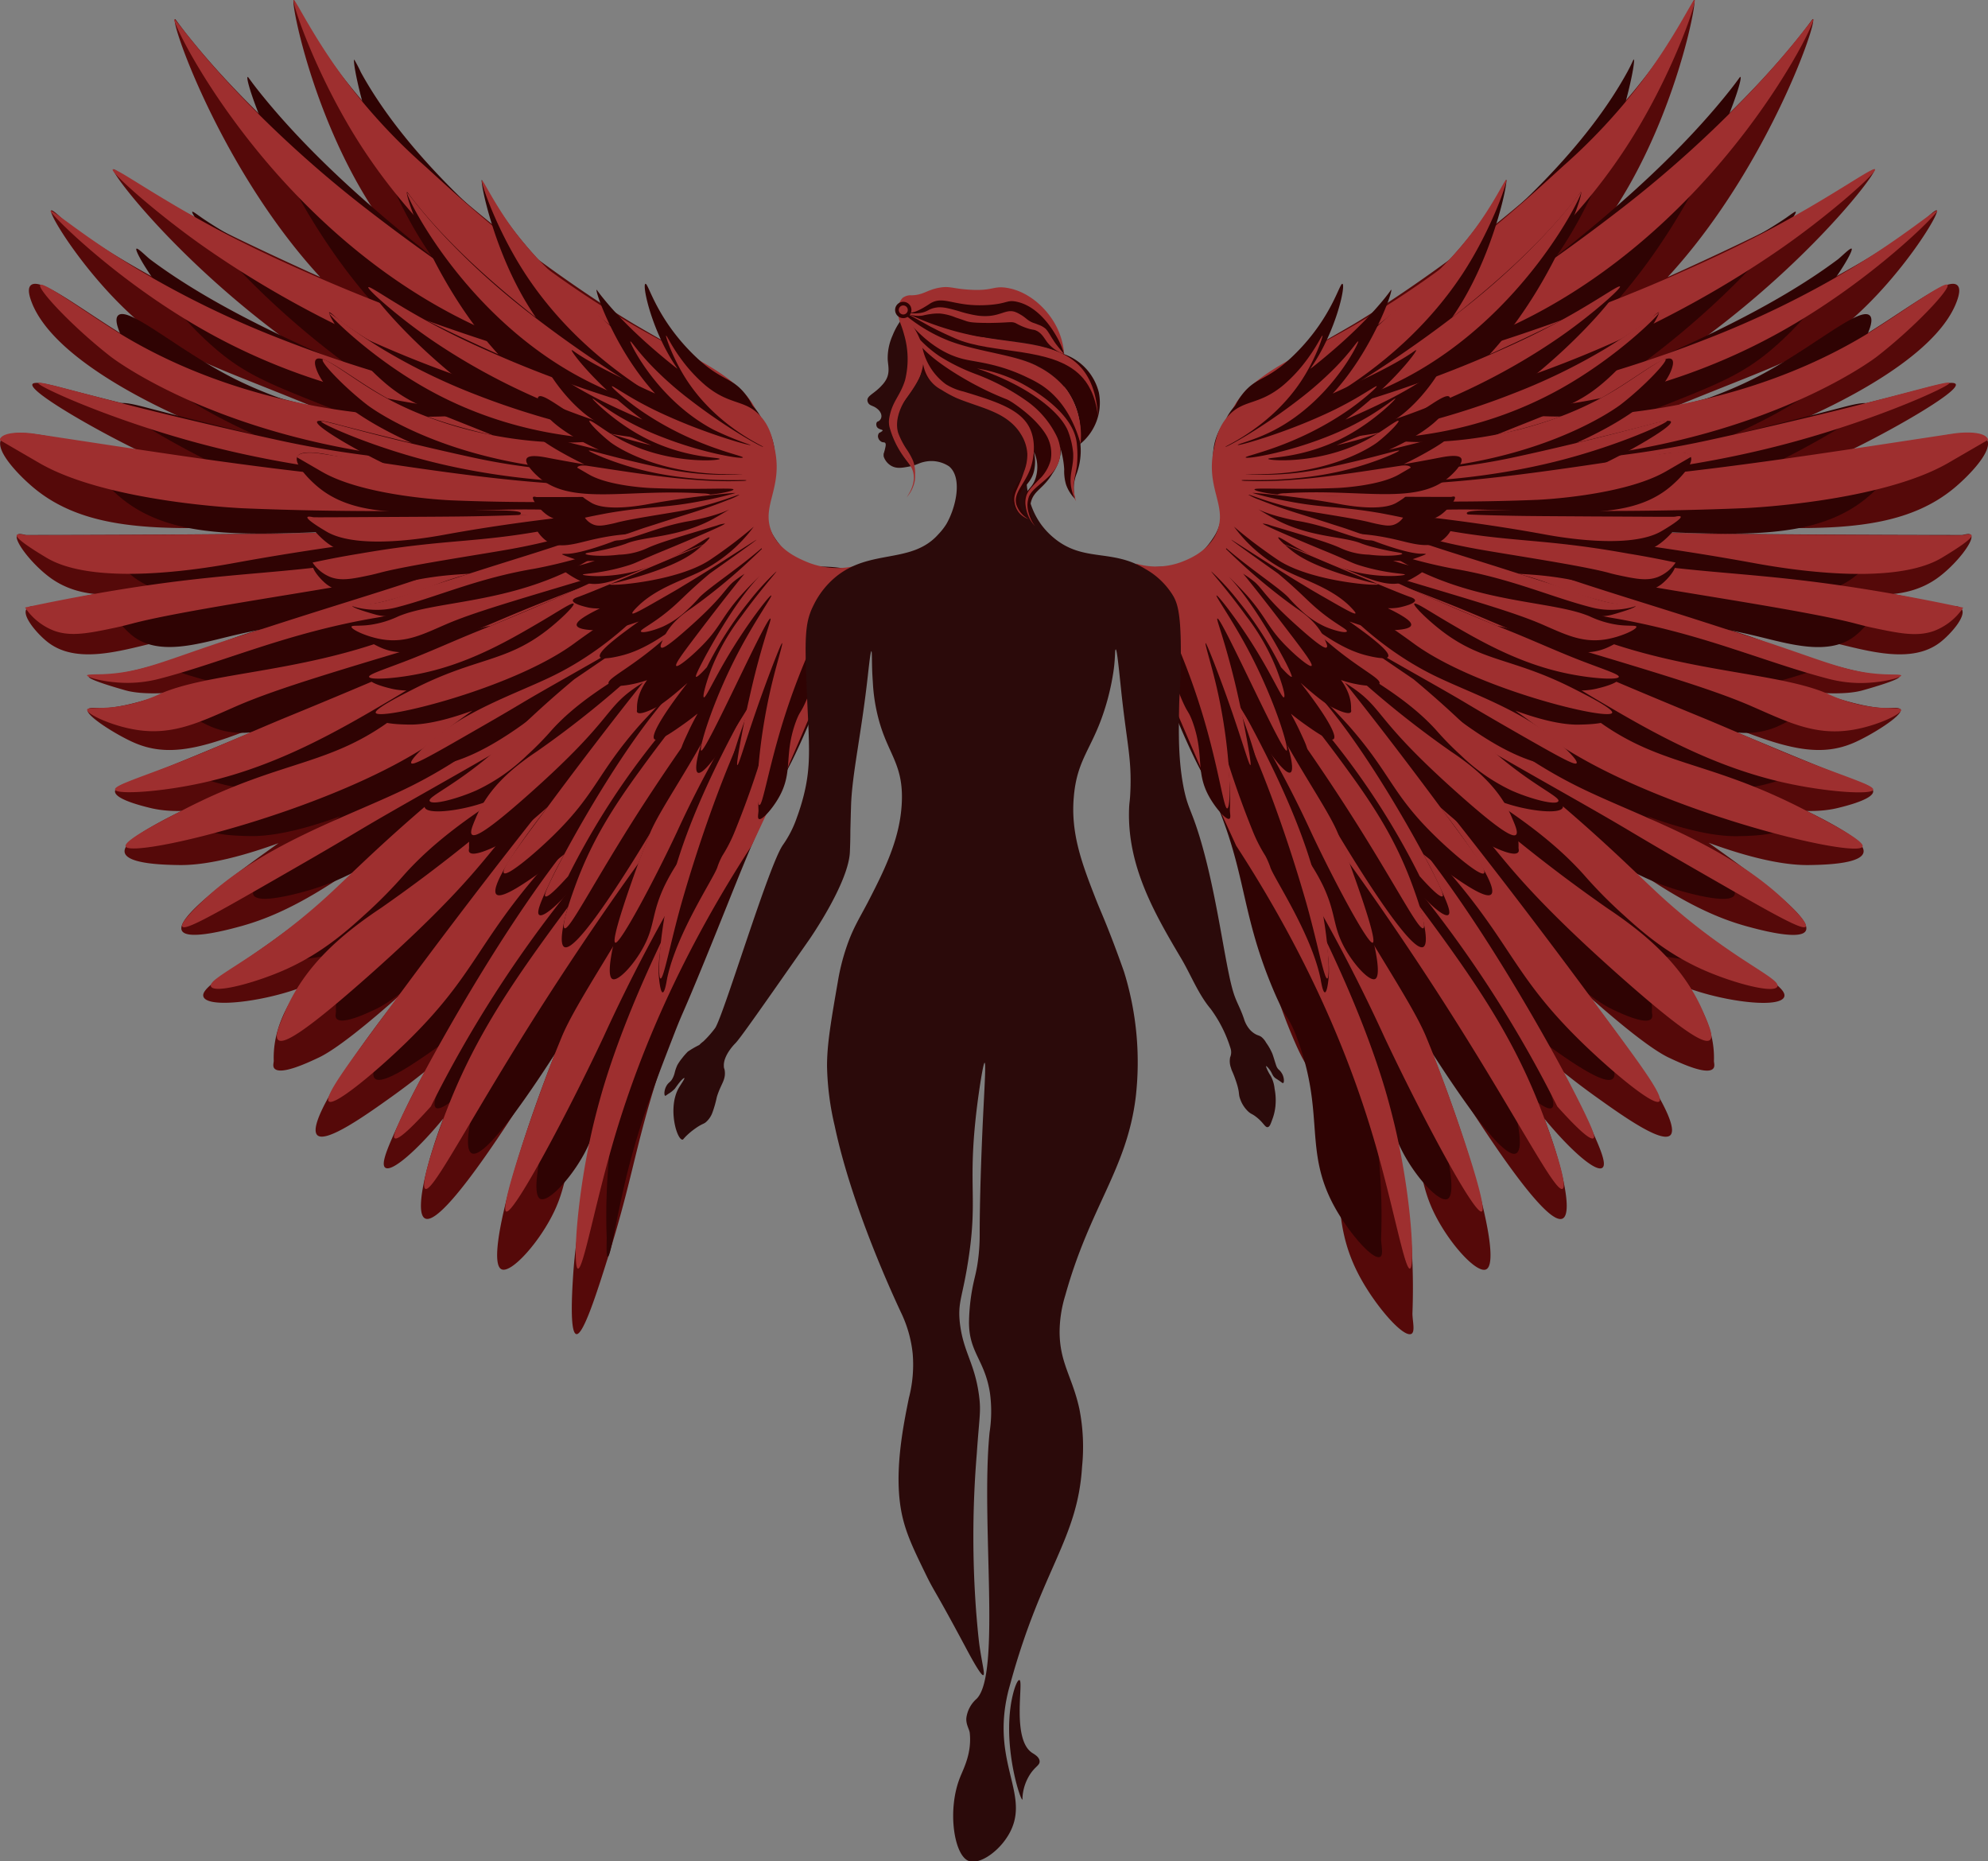 <?xml version="1.0" encoding="UTF-8"?> <svg xmlns="http://www.w3.org/2000/svg" viewBox="0 0 444.58 416.16"><rect x="0" y="0" width="444.58" height="416.16" fill="#808080" stroke="none"/><defs><style>.cls-1{fill:#550909;}.cls-2{fill:#2f0303;}.cls-3{fill:#9e2f2f;}.cls-4{fill:#4c4c4c;}.cls-5{fill:#8c8c8c;}.cls-6{fill:#2b0a0a;}.cls-7{fill:#fff;}.cls-8{fill:#a8a8a8;}</style></defs><g id="Слой_6" data-name="Слой 6"><path class="cls-1" d="M589.55,460a21.63,21.63,0,0,0,12.9-10c4-7.47-1.51-13.37-.51-21.19,1.32-10.39,12.9-15.3,28.72-24.64,0,0,53.68-31.69,74.3-69.19,1.29-2.35,1.53-3.24,1.66-3.19,1,.36-9.38,52.43-39.83,68-3.29,1.69-5.72,2.38-6,1.92-1.31-2.13,41.63-27.7,68.55-60.77,3.41-4.19,3.67-4.94,3.83-4.85,1.53.88-22.86,68.63-66.51,79.79-4.74,1.21-12,2.35-12.64.76-1.42-3.8,66.31-28.89,90.51-45.44,1.57-1.08,2.3-1.67,2.43-1.54.9,1-30.54,41.6-78.77,60.64-1.25.49-4.39,2.68-5.1,1.92-.53-.56.53-2.34.89-2.94,5.15-8.66,60.88-23.35,93.45-47.74.82-.62,3.12-3,3.44-2.69.72.62-7.56,14.25-18.89,24.26-10.3,9.1-17.6,10.34-45.45,22-16.69,7-29.34,15-30.38,13.4-.38-.58,1-2.07,1.53-2.68,10.85-11.91,43.35-11.31,69.83-25,13.48-7,25.53-17.72,28-15.19.28.29.68,1,0,3.06-5.35,16.23-41,29.49-41,29.49-42.83,10.87-54.45,13.19-54.64,12.51-.4-1.42,51.6-12.46,88.72-22.21,1.86-.49,6.14-1.62,6.52-.77.78,1.77-15.7,11.11-25.28,15.58-31,14.46-65.07,13.68-65.49,11.1-.47-2.83,39.87-5.89,85.91-14.8,2.94-.57,10.55-2.07,11.88.51s-4.24,8.22-7.41,10.85c-18.36,15.19-48.87,5.78-90.13,8.42-2.69.18-4.46.34-4.46.51,0,1,56.53,1.53,96.38,1.54.37,0,1.65-.51,2,0,.92,1.18-3.54,6.89-7.79,9.83-6.74,4.65-14.78,3.57-20.68,2.93-31.27-3.41-36.52,1.67-73.53-4.85-5.68-1-5.88-1.18-5.87-1.28.09-1.52,48.45-3.55,102.64,9.2.52.12,2.61-.24,3.19.76,1,1.65-2.6,5.67-4.85,7.41-6.32,4.86-15.84,2-23.75.12-28.33-6.87-29.54-.54-71.74-10.72-4.44-1.07-7.18-1.65-7.15-1.79.1-.53,42.31,3.93,63.7,12.39,0,0,19.43,7.68,27.83,7.4.34,0,2-.08,2,.26.15.7-6.65,2.63-8.17,3.06-15.93,4.52-75.48-14.68-74.42-17.49.85-2.25,39.61,8.63,53.74,13.91,5.81,2.17,20,8.08,26.94,7.54.39,0,2-.18,2.17.38.52,1.31-6.63,5.75-10.47,7.4-13.83,6-27.84-5.5-72.38-21.83-.94-.34-3.1-.06-2.81-1,.14-.45,64.86,27.58,76.85,31.79.64.22,2.65.92,2.68,1.91,0,1.76-6.1,3.27-7.91,3.71-20.81,5.07-64-19.92-64.85-27.58-.05-.37-.29-2.49,0-2.55s1.06,2.6,1.27,2.94c6,9.58,44.47,20.4,63.58,31.53,2.55,1.48,6.15,3.79,5.74,5.61-.58,2.62-9.14,2.76-12.13,2.81-25.49.42-83.2-35.5-80.8-39.32,2.17-3.47,49.34,27.06,69.44,42.51,5.09,3.92,11.68,9.34,10.6,11.49-1.19,2.38-11.21-.44-13.28-1-6.42-1.8-17.52-5.88-37.53-22.47-9.27-7.68-17.8-15.85-31.88-22.83a44.71,44.71,0,0,0-4.63-1.93c.15-.26,17.85,7.21,35.74,22.72,8.1,7,6.89,7.58,16.09,15.7,18.1,16,31.85,21.8,30.64,24.64-.89,2.09-9.12,1.49-16.73-.51-19.31-5.07-26.91-17.06-62.79-50.44-4.87-4.53-5.64-5.15-5.5-5.35,1-1.35,38.33,29.14,56.8,46.73,3.88,3.69,12.93,12.6,12.52,23.87,0,.4.27,1.15-.13,1.66-1.35,1.68-7.71-1.35-10-2.43-15.48-7.38-80.91-74.7-77.49-77.36.57-.44,6.17,5.11,17.36,16.22,33.3,33,64.71,74.42,60.51,78.51-2,1.9-11.2-4.71-16.59-8.56-35.42-25.29-58.25-63.62-55.41-65.87,3.11-2.46,37.85,37.51,53.11,70.34,2.76,6,4.87,10.49,3.7,11.36-2.61,2-19.25-16.07-24.76-29.61-.55-1.34-1.3-3.18-1-3.32.63-.35,6.79,8.36,10.86,17.36,4.42,9.77,8.9,25.49,6,26.93-6.2,3.08-42.76-60-54.9-83.87-2-3.85-3.64-7.16-3.45-7.27.49-.28,13.39,18.11,23.62,40.85,12.22,27.14,21.77,59.77,17.62,61.66-2.17,1-8.61-6.15-11.87-13.15-3.08-6.6-2.28-10.86-6.64-20.05a72.57,72.57,0,0,0-4.34-7.66c-7.17-11.64-19-31.22-24.77-54.63a19.38,19.38,0,0,1-.51-2.17c1.09-.47,33.84,49.88,31.66,107.36-.06,1.59.7,4.24-.25,4.72-1.75.88-7.65-5.81-11.24-12.25-7.89-14.17-2.42-23.17-9.32-41.88-2.41-6.54-2.56-4-6.25-12.89-8.31-19.92-6.35-29.69-15.71-49.91-2-4.41-1.68-3-4.21-8.3-10.19-21.47-11.68-35.73-17.23-36-2.7-.13-4.58,3.13-5.24,2.55-.86-.76,1.69-7,6.9-9.7C584.26,460,585.79,460.94,589.55,460Z" transform="translate(-327.74 -331.8)"></path></g><g id="Слой_13" data-name="Слой 13"><path class="cls-2" d="M588,460.17a19.41,19.41,0,0,0,11.58-8.95c3.63-6.7-1.36-12-.46-19,1.19-9.34,11.58-13.74,25.79-22.12,0,0,48.2-28.46,66.71-62.13,1.16-2.11,1.37-2.91,1.49-2.87.89.33-8.42,47.08-35.76,61.1-3,1.51-5.13,2.14-5.39,1.72-1.17-1.91,37.38-24.87,61.55-54.56,3.07-3.76,3.3-4.44,3.44-4.36,1.37.79-20.52,61.63-59.72,71.64-4.25,1.09-10.81,2.11-11.34.69-1.28-3.42,59.53-25.94,81.26-40.81,1.41-1,2.07-1.49,2.18-1.37.81.87-27.42,37.34-70.72,54.44-1.12.45-4,2.4-4.59,1.72-.46-.5.48-2.09.81-2.63,4.62-7.78,54.66-21,83.9-42.87.74-.56,2.8-2.66,3.09-2.41.65.56-6.78,12.79-17,21.78-9.24,8.16-15.8,9.28-40.8,19.71-15,6.26-26.35,13.49-27.29,12-.33-.53.89-1.87,1.38-2.41,9.74-10.69,38.92-10.15,62.7-22.46,12.1-6.27,22.92-15.91,25.1-13.64.25.26.61.9,0,2.75-4.8,14.56-36.79,26.47-36.79,26.47-38.46,9.76-48.89,11.84-49.06,11.24-.36-1.28,46.33-11.19,79.66-19.95,1.66-.43,5.51-1.45,5.85-.68.7,1.58-14.09,10-22.7,14-27.83,13-58.42,12.29-58.8,10-.42-2.54,35.8-5.29,77.14-13.29,2.64-.52,9.47-1.86,10.66.45s-3.8,7.39-6.65,9.75c-16.49,13.64-43.88,5.19-80.92,7.56-2.42.16-4,.3-4,.46,0,.89,50.76,1.37,86.54,1.38.33,0,1.48-.46,1.83,0,.83,1.06-3.18,6.19-7,8.82-6,4.18-13.27,3.21-18.57,2.64-28.08-3.06-32.79,1.5-66-4.36-5.11-.9-5.28-1.06-5.27-1.14.08-1.37,43.5-3.19,92.15,8.25.47.11,2.35-.22,2.87.69.85,1.48-2.34,5.09-4.36,6.64-5.67,4.38-14.22,1.84-21.32.12-25.43-6.17-26.52-.49-64.42-9.63-4-1-6.44-1.48-6.41-1.6.09-.48,38,3.52,57.19,11.11,0,0,17.45,6.9,25,6.65.3,0,1.77-.07,1.83.23.13.64-6,2.37-7.33,2.75-14.31,4.06-67.78-13.18-66.83-15.7.77-2,35.57,7.75,48.26,12.49,5.21,1.95,17.94,7.26,24.18,6.77.35,0,1.75-.16,2,.34.47,1.17-6,5.16-9.4,6.65-12.42,5.37-25-4.94-65-19.6-.84-.31-2.78-.06-2.52-.92.12-.41,58.24,24.76,69,28.54.58.2,2.39.82,2.41,1.72,0,1.58-5.48,2.93-7.11,3.33-18.68,4.55-57.44-17.88-58.22-24.76,0-.34-.26-2.24,0-2.3s1,2.34,1.14,2.64c5.39,8.6,39.93,18.32,57.08,28.31,2.29,1.34,5.53,3.41,5.16,5.05-.52,2.35-8.2,2.47-10.89,2.52-22.89.37-74.7-31.88-72.55-35.31,2-3.12,44.3,24.3,62.35,38.17,4.57,3.51,10.48,8.39,9.52,10.32-1.07,2.13-10.07-.4-11.92-.92-5.77-1.62-15.74-5.28-33.7-20.17-8.32-6.9-16-14.24-28.63-20.5a40.46,40.46,0,0,0-4.16-1.74c.14-.23,16,6.48,32.1,20.4,7.26,6.3,6.18,6.81,14.44,14.1,16.25,14.37,28.6,19.57,27.51,22.12-.8,1.88-8.18,1.34-15-.45-17.34-4.56-24.16-15.33-56.38-45.29-4.37-4.07-5.06-4.63-4.94-4.8.87-1.22,34.42,26.15,51,41.95,3.48,3.31,11.6,11.31,11.23,21.43,0,.36.25,1-.11,1.49-1.21,1.51-6.92-1.21-8.94-2.18-13.9-6.63-72.65-67.07-69.58-69.46.51-.39,5.54,4.59,15.59,14.56,29.9,29.64,58.1,66.83,54.33,70.49-1.75,1.71-10.06-4.22-14.9-7.68-31.8-22.7-52.3-57.12-49.75-59.14,2.79-2.21,34,33.68,47.69,63.16,2.48,5.33,4.37,9.41,3.32,10.2-2.34,1.75-17.29-14.44-22.24-26.6-.48-1.2-1.15-2.84-.91-3,.56-.3,6.09,7.52,9.74,15.59,4,8.78,8,22.89,5.39,24.19-5.56,2.76-38.4-53.9-49.29-75.31-1.76-3.45-3.27-6.43-3.1-6.53.44-.25,12,16.27,21.21,36.68,11,24.37,19.55,53.66,15.82,55.36-2,.88-7.73-5.52-10.66-11.81-2.76-5.92-2.05-9.74-6-18a65.36,65.36,0,0,0-3.9-6.88c-6.44-10.45-17.1-28-22.24-49.06a15.49,15.49,0,0,1-.45-1.95c1-.42,30.38,44.79,28.42,96.4-.05,1.43.63,3.81-.23,4.24-1.57.79-6.86-5.22-10.08-11-7.09-12.72-2.18-20.8-8.37-37.6-2.16-5.87-2.3-3.63-5.62-11.57-7.46-17.89-5.69-26.67-14.1-44.82-1.83-4-1.51-2.67-3.78-7.45-9.15-19.27-10.49-32.08-15.47-32.33-2.43-.11-4.11,2.82-4.7,2.3-.78-.69,1.51-6.25,6.19-8.71C583.22,460.17,584.59,461,588,460.17Z" transform="translate(-327.74 -331.8)"></path></g><g id="Слой_9" data-name="Слой 9"><path class="cls-3" d="M604.19,520.9c17.57,27,26.34,50.21,31.11,66.74,4.09,14.17,6.57,28,7.74,27.83s.39-15.81-3.35-31.8c-1-4.18-1.92-7.36-2.39-8.93-8.59-28.33-25.88-56.45-25.28-56.8.43-.26,5,7.32,5,7.32a378.35,378.35,0,0,1,20.29,38.38c8.13,17.28,20.12,39.78,21.79,39.06,1.5-.64-5.16-20-8.66-29.41-1.55-4.17-2.44-6.41-3.75-9.6-3.29-8-13.78-22.79-21.64-38.1-1.84-3.59-7.1-13.19-6.29-13.7,1.28-.8,17.54,21.75,31.4,43.32,16.63,25.87,25.24,43.25,27,42.42,1.38-.64-2.53-11.82-4.69-17.43C667,565.88,660,554.84,650.32,541.43c-14.84-20.51-26.56-33.36-26.26-33.62s10.33,9.87,20.64,22.67A269.89,269.89,0,0,1,676,579.21c3.3,3.67,7.23,7.73,8.09,7.1l.08-.08c.27-.43-.08-2-5.81-13,0,0-23.62-45.23-43.89-64.26-.15-.14-1.56-1.44-3.36-3.07s-3.08-2.75-3.11-2.72,11.68,9.89,22.59,22.26c15.16,17.17,15.4,24.32,30.77,39.32,6.78,6.61,16.2,14.46,17.45,13.32s-5.48-9.89-13.55-20.86c-22-30-57.22-75.11-60-73.1-.12.08-.44.44.68,3.23,5.06,12.73,17,19,23.48,23.08,14.7,9.17,8.31,11,40.6,39.65,14.33,12.69,18.93,15.28,20.12,14.26.9-.77-.29-3.42-1.39-6-4.38-10.42-12.69-17.55-21.66-23.53h0a347.67,347.67,0,0,1-38.17-30.85c-7.92-7.57-16.87-21.78-18.39-20.81-.48.31.07,2,.26,2.55,4.6,13.94,33.41,22,51,41.53a105.15,105.15,0,0,0,8.85,9c4.39,4,9.92,8.86,18,12.43,6.48,2.88,15.78,5.41,16.58,3.75.92-1.91-10.89-6.28-26.36-20.52-5.29-4.87-12.26-12-25.12-22.76h0C657.85,498.34,643.52,488.68,639,484a71.49,71.49,0,0,0-8.79-7.37c-1.88-1.43-3.05-2.23-3.23-2s2.15,3.07,2.89,3.91c8.42,9.54,43.78,28,62.21,39,7.15,4.26,11.75,6.9,20.94,12.17,12.64,7.26,17.93,10.12,18.53,9.29s-3.17-4.4-4.19-5.39c-13.58-13.19-33.34-19.28-46.77-25.94-24.76-12.29-40.22-32.66-39.66-33.36.15-.19,1.55.73,6,3.7,14,9.42,21,14.13,26.85,18.45,21.93,16.11,69.38,27.58,70.5,24.63.49-1.31-8-5.67-13.33-8.39-21.9-11.23-32.48-9.41-47.23-20.74-5-3.84-10.2-9-9.72-9.61s5.41,2.7,11.32,6.17c11.35,6.68,24.87,14.51,41.16,18.22,9.8,2.23,19.92,2.81,20.17,1.65.18-.85-4.21-2.26-12-5.21-9.07-3.44-17.89-7.51-26.87-11.19-15.7-6.44-45.69-19.1-45.3-20.11.12-.3,2.88.5,5.9,1.41,27.71,8.29,41.62,12.32,51.06,16.42,8,3.49,14,6.55,22.13,5.36,5.69-.83,11.53-3.62,11.32-4.55-.13-.58-2.58-.17-6.4-.64a34.39,34.39,0,0,1-10.27-3.06c-13.34-5.61-39.24-4.39-64.95-18.43-6.09-3.32-16.91-10.09-17-9.91a3.46,3.46,0,0,0,.61.48c9.64,6.73,32.77,10.9,32.88,10.92h0c20.36,3.39,34.54,10,49.06,13.75a28.6,28.6,0,0,0,6.52.89c5,.09,9.62-1.2,9.57-1.67,0-.3-2.15-.19-4-.29-7.58-.39-12.42-2.59-24.22-6.57-4-1.36-8.08-2.58-12.11-3.89-23-7.46-34.37-10.4-52.55-17.65-3.29-1.32-8.57-3.47-8.43-3.87.25-.73,18.43,7.51,44.39,12.22,11.13,2,37.6,5.92,47.22,8.57.08,0,1.38.38,3.19.77,5.92,1.25,9.95,2.11,13.79.76a13.69,13.69,0,0,0,6.59-5.23c-3.63-.79-9.5-2-16.77-3.27-31.5-5.46-41.56-3.5-69.7-9-10.5-2-26.13-5.64-26-6.12,0-.09.56-.07,1,0,0,0,31,2.28,64.35,8.37,4.84.88,30.92,5.71,42.3-1.11,1.57-.94,7.06-4.23,6.68-5.06-.18-.4-1.66-.08-2,0s-10,0-29.32-.09c-15.06-.09-22.6-.13-28.17-.24-21.29-.41-18.92-.9-27.15-.69A79,79,0,0,1,671,450.1c-7.17-.73-15.33-2.63-15.24-3.57.16-1.59,24,.45,62-1.1,0,0,30.4-1.25,45.73-10.15l8.86-5.14c-.55-1.95-5.4-1.74-7.64-1.41-43.12,6.52-79.69,12.56-114.39,11.33,0,0-4.17-.14-4.17-.52,0-.94,38.58,2.62,80.42-8.33,20.65-5.4,37.35-13.1,37.13-13.77s-10.77,2.72-30.76,7.49c-11.66,2.78-17.51,4.08-22.95,5.27-33.52,7.33-61,4.95-61,4.76a12.14,12.14,0,0,1,1.88.16s1.5.1,2.81.13c61.44,1.41,93.78-23.7,93.78-23.7,8.54-6.63,16.51-15.19,15.81-16.06s-10.75,6.54-17.68,10.79c-36.37,22.27-79.28,19.08-79.49,17.61-.16-1.14,28.07-.16,59.87-17.91,20.43-11.4,35.32-26.63,35-27.07s-7.4,5.75-19.16,12.87a213.32,213.32,0,0,1-32.9,16c-30.23,11.85-59.29,16.48-59.68,15s36.07-7.68,75.23-34.33c11.81-8,23.07-18.11,22.6-18.77s-8.7,5.44-22.35,12.8c-9.64,5.19-17.07,8.45-22.85,11-28.85,12.65-58.17,20.8-58.46,19.93-.2-.58,12.89-3.6,27.57-11.32,42.44-22.33,63-65.43,62.3-66-.31-.23-5.1,7.36-17.89,20.24a259.47,259.47,0,0,1-26.65,23.34c-28.61,22-54.15,35.66-54.52,35.06s34-14.82,56.8-49.41c10.47-15.85,16.28-33.29,15.71-33.57-.41-.21-4.23,8.15-11.77,18.21a130.68,130.68,0,0,1-17.67,19c-12.94,11.86-30.31,27.43-55.18,40.18-7,3.58-19.42,9.43-19.81,18.25-.05,1.09.31,1.73.77,4.34.75,4.25,1.8,11.23.89,15.32-1.58,7.05-10.93,12.83-17.1,13.35a13.93,13.93,0,0,0-7.37,2.32,12,12,0,0,0-2.58,2.49c-1.81,2.31-3.15,5.59-2.43,6.16.44.34,1.6-1.94,4.25-2.41a3.66,3.66,0,0,1,4.29,2.17,142.57,142.57,0,0,1,8.23,20.67q3,7,6,13.94" transform="translate(-327.74 -331.8)"></path></g><g id="Слой_14" data-name="Слой 14"><path class="cls-2" d="M590.13,461.27c4.71-.16,10.39-3.52,12.57-8.18,4-8.63-6-17.14-.89-27.34a11.13,11.13,0,0,1,2.23-3.29c3.67-3.62,9.72-3.4,24.19-12.52,0,0,23.85-15,35.3-35.93.88-1.61,1-2,1.05-2,.62.23-5.91,33-25.09,42.86-2.07,1.06-3.6,1.5-3.78,1.21-.82-1.34,26.22-17.45,43.18-38.28,2.15-2.64,2.31-3.11,2.41-3.06,1,.56-14.4,43.24-41.89,50.26-3,.76-7.59,1.48-8,.48-.9-2.39,41.76-18.19,57-28.62,1-.68,1.45-1.05,1.53-1,.57.61-19.24,26.2-49.62,38.2-.78.31-2.76,1.68-3.21,1.21s.33-1.47.56-1.85c3.24-5.46,38.35-14.71,58.86-30.08.52-.39,2-1.86,2.17-1.69.45.39-4.76,9-11.9,15.28-6.48,5.73-11.08,6.51-28.63,13.83-10.51,4.39-18.48,9.47-19.13,8.45-.24-.37.61-1.31,1-1.69,6.83-7.5,27.31-7.13,44-15.76,8.49-4.4,16.08-11.16,17.61-9.57.17.18.42.63,0,1.93-3.37,10.22-25.82,18.57-25.82,18.57-27,6.85-34.29,8.31-34.41,7.88-.25-.9,32.5-7.85,55.89-14,1.16-.31,3.86-1,4.1-.48.49,1.11-9.89,7-15.93,9.81-19.52,9.11-41,8.62-41.25,7-.29-1.78,25.12-3.71,54.12-9.32,1.85-.36,6.64-1.3,7.48.32s-2.67,5.18-4.67,6.83c-11.56,9.57-30.78,3.64-56.77,5.31a11.13,11.13,0,0,0-2.81.32c0,.63,35.61,1,60.71,1,.23,0,1-.32,1.29,0,.58.75-2.23,4.34-4.91,6.19-4.24,2.93-9.31,2.25-13,1.85-19.7-2.15-23,1.05-46.32-3.06-3.58-.63-3.71-.74-3.7-.8.06-1,30.51-2.24,64.65,5.79.33.08,1.64-.15,2,.48.6,1-1.64,3.57-3.06,4.66-4,3.07-10,1.29-15,.09-17.85-4.33-18.61-.35-45.19-6.76-2.8-.67-4.52-1-4.51-1.13.07-.33,26.65,2.48,40.13,7.8,0,0,12.24,4.84,17.53,4.67.21,0,1.24-.05,1.29.16.09.44-4.2,1.66-5.15,1.93-10,2.85-47.55-9.25-46.88-11,.53-1.41,25,5.44,33.85,8.77,3.66,1.36,12.59,5.09,17,4.74.24,0,1.23-.11,1.37.24.33.83-4.18,3.62-6.6,4.67-8.71,3.76-17.53-3.47-45.59-13.75-.59-.22-2-.05-1.77-.65.09-.28,40.85,17.38,48.41,20,.4.14,1.67.57,1.69,1.2,0,1.11-3.85,2.06-5,2.33-13.1,3.2-40.3-12.54-40.85-17.36,0-.24-.18-1.57,0-1.61s.67,1.63.81,1.85c3.77,6,28,12.85,40,19.86,1.61.93,3.88,2.39,3.62,3.54-.37,1.65-5.76,1.73-7.64,1.77-16.06.26-52.41-22.36-50.9-24.77,1.37-2.19,31.08,17,43.74,26.78,3.21,2.46,7.36,5.88,6.68,7.23-.75,1.5-7.06-.27-8.37-.64-4-1.14-11-3.7-23.64-14.15-5.83-4.84-11.21-10-20.08-14.38a25.3,25.3,0,0,0-2.91-1.22c.09-.17,11.24,4.54,22.51,14.31,5.1,4.42,4.34,4.77,10.13,9.89,11.4,10.08,20.07,13.73,19.3,15.52-.56,1.31-5.74.94-10.53-.32-12.17-3.2-17-10.75-39.56-31.77-3.07-2.86-3.55-3.25-3.46-3.37.61-.85,24.14,18.35,35.78,29.43,2.44,2.32,8.14,7.94,7.88,15,0,.25.18.72-.08,1-.85,1.06-4.85-.85-6.27-1.53-9.75-4.65-51-47-48.81-48.73.35-.27,3.88,3.22,10.93,10.22,21,20.79,40.76,46.88,38.12,49.45-1.23,1.2-7.06-3-10.45-5.39-22.31-15.93-36.69-40.07-34.9-41.49,2-1.55,23.84,23.63,33.45,44.31,1.74,3.74,3.07,6.6,2.33,7.15-1.64,1.24-12.13-10.12-15.6-18.65-.34-.84-.81-2-.64-2.09.39-.22,4.27,5.27,6.83,10.93,2.79,6.16,5.61,16.06,3.78,17-3.9,1.94-26.93-37.81-34.58-52.83a33.7,33.7,0,0,1-2.17-4.58c.31-.18,8.44,11.41,14.88,25.73,7.69,17.1,13.71,37.65,11.1,38.84-1.37.62-5.43-3.87-7.48-8.28-1.94-4.16-1.44-6.84-4.18-12.63a44.51,44.51,0,0,0-2.74-4.82c-4.51-7.34-12-19.67-15.6-34.42a7.78,7.78,0,0,1-.32-1.37c.86-.39,18.82,44.26,19.73,55.82a27.42,27.42,0,0,1,.26,4.6c-.09,1.61-.41,4.06-.88,4.08s-.82-2.1-1-3.12c-2.13-10.16-10.4-22.36-11.23-24.87,0-.06-.14-.42-.33-.89a16.53,16.53,0,0,0-.76-1.64,33.79,33.79,0,0,1-2.85-5.59A204.35,204.35,0,0,1,598,486.19c-.76-3.87-1-5.9-2.45-8.85a26.18,26.18,0,0,0-10.21-10.72c-6.94-3.9-13.26-2.93-13.28-4.09s5-2.37,10-2.3C586.33,460.3,587.34,461.37,590.13,461.27Z" transform="translate(-327.74 -331.8)"></path><path class="cls-4" d="M607.3,385.17" transform="translate(-327.74 -331.8)"></path></g><g id="Слой_15" data-name="Слой 15"><path class="cls-3" d="M597.34,479c11.06,17,19.34,43.67,22.35,54.08,2.57,8.92,4.14,17.65,4.87,17.52s.25-10-2.11-20c-.61-2.63-1.21-4.63-1.5-5.62-5.41-17.84-16.3-35.54-15.92-35.77s3.17,4.61,3.17,4.61A239.3,239.3,0,0,1,621,518c5.12,10.88,12.67,25,13.72,24.59S631.44,530,629.24,524c-1-2.62-1.54-4-2.36-6-2.07-5-8.67-14.35-13.62-24-1.17-2.26-4.47-8.3-4-8.62.81-.51,11.05,13.69,19.77,27.27,10.47,16.29,15.9,27.23,17,26.71.87-.41-1.59-7.45-2.95-11-3.48-9-7.86-16-14-24.41-9.35-12.91-16.73-21-16.54-21.16s6.51,6.21,13,14.27a169.52,169.52,0,0,1,19.69,30.68c2.08,2.31,4.55,4.87,5.09,4.47a.08.08,0,0,0,.05,0c.18-.27,0-1.26-3.65-8.16,0,0-14.87-28.48-27.64-40.46L617,481.63c-1.13-1-1.94-1.73-2-1.71a182.63,182.63,0,0,1,14.23,14c9.54,10.81,9.69,15.32,19.37,24.76,4.26,4.17,10.2,9.11,11,8.39s-3.45-6.23-8.53-13.13c-13.88-18.86-36-47.3-37.77-46-.07.05-.27.28.43,2,3.19,8,10.71,12,14.79,14.53,9.25,5.77,5.23,6.94,25.56,25,9,8,11.92,9.62,12.67,9,.57-.49-.18-2.16-.88-3.81-2.75-6.56-8-11.05-13.63-14.81h0a218.24,218.24,0,0,1-24-19.43c-5-4.76-10.62-13.72-11.57-13.1-.31.19,0,1.24.16,1.6,2.89,8.78,21,13.86,32.09,26.15a68.37,68.37,0,0,0,5.58,5.68,42,42,0,0,0,11.3,7.83c4.08,1.81,9.94,3.41,10.44,2.36S669.4,507,659.66,498c-3.33-3.07-7.72-7.58-15.82-14.33h0c-10-6.8-19-12.87-21.84-15.8a43.75,43.75,0,0,0-5.53-4.65c-1.18-.9-1.92-1.4-2-1.28s1.35,1.93,1.82,2.46c5.3,6,27.56,17.63,39.17,24.54,4.5,2.69,7.39,4.35,13.18,7.67,8,4.56,11.29,6.37,11.67,5.85s-2-2.78-2.64-3.4c-8.55-8.3-21-12.14-29.45-16.33-15.59-7.74-25.32-20.56-25-21,.1-.11,1,.46,3.75,2.33,8.81,5.93,13.21,8.9,16.91,11.62,13.81,10.15,43.68,17.36,44.39,15.51.31-.82-5-3.57-8.39-5.28-13.8-7.07-20.46-5.93-29.74-13.06-3.15-2.42-6.42-5.65-6.12-6.05s3.4,1.7,7.12,3.88c7.15,4.21,15.67,9.14,25.92,11.47,6.17,1.41,12.54,1.77,12.7,1,.11-.53-2.65-1.42-7.56-3.28-5.71-2.16-11.26-4.73-16.92-7-9.88-4-28.76-12-28.51-12.67.07-.19,1.81.32,3.71.89,17.45,5.22,26.2,7.76,32.15,10.34,5.06,2.2,8.83,4.12,13.93,3.38,3.58-.53,7.26-2.28,7.13-2.87-.08-.37-1.63-.1-4-.4a21.9,21.9,0,0,1-6.47-1.93c-8.4-3.53-24.7-2.76-40.89-11.6-3.83-2.09-10.65-6.36-10.72-6.24a2.85,2.85,0,0,0,.39.3c6.06,4.24,20.63,6.86,20.7,6.87h0c12.82,2.14,21.75,6.32,30.89,8.66a17.25,17.25,0,0,0,4.1.56c3.15.06,6.06-.75,6-1s-1.35-.13-2.52-.19c-4.77-.25-7.82-1.63-15.25-4.14-2.53-.85-5.09-1.62-7.62-2.45-14.47-4.7-21.65-6.55-33.09-11.11-2.08-.83-5.4-2.19-5.31-2.43.16-.46,11.6,4.73,28,7.69,7,1.27,23.67,3.72,29.73,5.39,0,0,.87.25,2,.49,3.73.79,6.26,1.33,8.68.48a8.64,8.64,0,0,0,4.15-3.3c-2.28-.49-6-1.26-10.56-2C672,452,665.7,453.26,648,449.81c-6.61-1.29-16.46-3.56-16.4-3.86,0-.06.35,0,.64,0,0,0,19.53,1.44,40.52,5.27,3,.56,19.46,3.6,26.63-.7,1-.59,4.45-2.66,4.21-3.18-.12-.26-1.05-.05-1.29,0s-6.31,0-18.46-.06c-9.49-.06-14.23-.08-17.74-.15-13.4-.26-11.91-.57-17.09-.43a50.38,50.38,0,0,1-6.86-.2c-4.51-.46-9.65-1.65-9.59-2.25.1-1,15.1.29,39-.69,0,0,19.14-.79,28.79-6.39l5.59-3.24c-.36-1.22-3.41-1.09-4.82-.88-27.14,4.1-50.17,7.9-72,7.13,0,0-2.63-.09-2.63-.33,0-.59,24.3,1.65,50.64-5.24,13-3.4,23.52-8.25,23.38-8.68s-6.79,1.72-19.37,4.72c-7.34,1.76-11,2.57-14.45,3.32-21.1,4.61-38.43,3.12-38.43,3a6.61,6.61,0,0,1,1.18.1s.95.06,1.77.08c38.69.89,59-14.92,59-14.92,5.38-4.17,10.39-9.56,10-10.11s-6.77,4.12-11.13,6.79c-22.9,14-49.92,12-50.05,11.09-.1-.72,17.67-.1,37.7-11.28,12.86-7.18,22.24-16.76,22-17s-4.66,3.62-12.06,8.1A133.64,133.64,0,0,1,666,419.85c-19,7.47-37.33,10.38-37.57,9.46s22.71-4.84,47.36-21.62c7.44-5.06,14.53-11.4,14.23-11.82s-5.48,3.43-14.07,8.06c-6.07,3.27-10.75,5.32-14.38,6.92-18.17,8-36.63,13.09-36.82,12.54-.12-.36,8.12-2.26,17.37-7.13,26.72-14.05,39.66-41.19,39.22-41.53-.19-.14-3.21,4.64-11.26,12.75a165.64,165.64,0,0,1-16.78,14.7c-18,13.87-34.1,22.44-34.33,22.07s21.38-9.33,35.77-31.11c6.59-10,10.24-21,9.88-21.14s-2.66,5.13-7.41,11.47a80.3,80.3,0,0,1-11.12,11.95c-31.77,28.69-35.24,32.3-36,38.64-1.08,9.21,5.08,11.65,2.58,21.45-2.56,10-26.18,5.21-27.31,5.79-13.12,6.74-9.06,7.24-9.66,9.2C575.27,471.83,573,469.33,597.34,479Z" transform="translate(-327.74 -331.8)"></path></g><g id="Слой_16" data-name="Слой 16"><path class="cls-2" d="M576.53,463c6.3-8.31,19.56-1.25,25.79-7.53,7.55-7.61-5.64-24.32,3.33-35.61,3.19-4,5.52-2.73,11.86-9.07,8.18-8.18,9.79-15.79,10.45-15.52,1.07.43-3.68,20.74-15.82,27-1.32.67-2.29,1-2.41.77-.52-.86,16.75-11.15,27.59-24.45,1.37-1.69,1.47-2,1.54-2,.61.36-9.2,27.62-26.77,32.11-1.9.49-4.84.95-5.08.31-.58-1.53,26.68-11.63,36.42-18.29.63-.43.92-.67,1-.62.37.39-12.28,16.74-31.69,24.4-.5.2-1.77,1.08-2.06.77s.22-.94.36-1.18c2.08-3.48,24.5-9.39,37.61-19.21.33-.25,1.25-1.19,1.38-1.08.29.25-3,5.73-7.6,9.76-4.14,3.66-7.08,4.16-18.29,8.84-6.71,2.8-11.8,6-12.22,5.39-.15-.24.39-.83.61-1.08,4.37-4.79,17.45-4.55,28.1-10.07,5.43-2.8,10.27-7.12,11.25-6.11.11.12.28.41,0,1.23-2.15,6.53-16.49,11.87-16.49,11.87-17.23,4.37-21.91,5.3-22,5-.16-.57,20.76-5,35.7-8.93.74-.2,2.47-.66,2.62-.31.31.71-6.32,4.46-10.17,6.26-12.48,5.83-26.18,5.51-26.35,4.47s16-2.37,34.57-6c1.18-.22,4.24-.82,4.77.21s-1.7,3.31-3,4.37c-7.39,6.11-19.66,2.32-36.26,3.39a7.29,7.29,0,0,0-1.8.2c0,.4,22.75.62,38.78.62.15,0,.67-.2.83,0,.36.48-1.43,2.77-3.14,4-2.71,1.88-6,1.44-8.32,1.19-12.58-1.38-14.7.67-29.59-2-2.29-.4-2.36-.47-2.36-.51,0-.61,19.49-1.43,41.3,3.7.21.05,1-.1,1.28.31.39.66-1,2.28-2,3-2.54,1.95-6.37.82-9.55.05-11.4-2.77-11.89-.22-28.87-4.32-1.79-.43-2.89-.66-2.88-.72s17,1.58,25.63,5c0,0,7.82,3.09,11.2,3,.14,0,.8,0,.82.1s-2.67,1.06-3.28,1.23c-6.41,1.82-30.38-5.91-30-7,.34-.9,15.94,3.48,21.62,5.6,2.34.88,8,3.25,10.84,3,.16,0,.79-.07.88.16.21.52-2.67,2.31-4.22,3-5.56,2.4-11.2-2.22-29.12-8.79-.38-.14-1.25,0-1.13-.41.05-.18,26.1,11.1,30.92,12.79.26.09,1.07.37,1.08.77,0,.71-2.46,1.32-3.18,1.49-8.38,2-25.75-8-26.1-11.09,0-.15-.11-1,0-1s.43,1.05.51,1.18c2.42,3.86,17.9,8.21,25.59,12.69,1,.6,2.47,1.52,2.31,2.26-.24,1.05-3.68,1.11-4.88,1.13-10.26.17-33.48-14.28-32.52-15.82s19.86,10.89,28,17.1c2,1.58,4.69,3.76,4.26,4.63s-4.51-.18-5.34-.41c-2.59-.73-7-2.37-15.1-9-3.73-3.1-7.17-6.38-12.83-9.19a16.75,16.75,0,0,0-1.87-.78,52.75,52.75,0,0,1,14.39,9.14c3.25,2.82,2.77,3,6.47,6.32,7.28,6.44,12.82,8.77,12.33,9.92-.36.83-3.67.59-6.73-.21-7.77-2-10.83-6.87-25.27-20.3-2-1.82-2.27-2.07-2.21-2.15.39-.54,15.42,11.73,22.86,18.8,1.55,1.49,5.19,5.07,5,9.61,0,.16.11.46-.05.67-.54.67-3.1-.55-4-1-6.23-3-32.56-30.06-31.18-31.13.23-.18,2.48,2.06,7,6.53,13.4,13.28,26,29.94,24.35,31.59-.79.76-4.51-1.9-6.68-3.44C605.14,483.4,596,468,597.09,467.07s15.23,15.09,21.37,28.3c1.11,2.4,2,4.22,1.49,4.57-1.05.79-7.75-6.46-10-11.91-.22-.54-.52-1.28-.41-1.34s2.73,3.37,4.36,7c1.78,3.93,3.59,10.26,2.42,10.84-2.49,1.23-17.21-24.16-22.09-33.75a20.62,20.62,0,0,1-1.39-2.93c.2-.11,5.39,7.29,9.5,16.44,4.92,10.92,8.76,24.05,7.09,24.81-.87.39-3.46-2.47-4.77-5.29-1.24-2.66-.92-4.37-2.67-8.07a29.65,29.65,0,0,0-1.75-3.08c-2.89-4.68-7.66-12.56-10-22a6.94,6.94,0,0,1-.2-.88c.43-.19,13.61,20.07,12.74,43.2,0,.64.28,1.71-.11,1.9-.7.36-3.07-2.34-4.52-4.93-3.17-5.7-1-9.32-3.75-16.85-1-2.63-1-1.62-2.51-5.19a129.55,129.55,0,0,1-6.32-20.08,8.28,8.28,0,0,0-5.79-1.86c-3.06.38-4.93,3-5.49,2.59S575,465.1,576.53,463Z" transform="translate(-327.74 -331.8)"></path></g><g id="Слой_17" data-name="Слой 17"><path class="cls-3" d="M581.83,457.83A152.19,152.19,0,0,1,597,492.66c3.35,11.4,4.42,20,5.19,19.91,1-.13.85-13.91-2.64-28.25-1.09-4.49-2.42-8.64-2.19-8.71s3.43,8.24,5.6,14.5c2.92,8.43,4.1,12.84,4.42,12.76S606,493.76,605,489.24c-.65-3-1.44-6.49-2.77-11.23-1.58-5.63-2.48-7.8-2.24-7.9.9-.4,14.44,30,15.49,29.53.61-.26-2.57-11.23-8.69-22.68-3.57-6.69-7.21-11.8-7-12s3.52,4,6.68,8.77c5.39,8.12,7.85,14.18,8.38,14s-.6-3.64-1.69-6.46a49.19,49.19,0,0,0-6.65-11.62c-4.45-6.15-8-10-7.87-10.07a56.22,56.22,0,0,1,6.18,6.79A80.12,80.12,0,0,1,614.22,481c1,1.1,2.17,2.31,2.42,2.12,0,0,0,0,0,0s0-.6-1.74-3.89c0,0-7.08-13.55-13.16-19.26l-1-.92c-.54-.48-.93-.82-.94-.81a84.75,84.75,0,0,1,6.78,6.67c4.54,5.14,4.61,7.29,9.22,11.78,2,2,4.85,4.34,5.23,4s-1.45-2.8-4.07-6.26c-1.54-2-15.88-21-16.84-20.27-.24.17.37,1.49,1,2.39,1,1.38,1.89,1.62,5.12,3.86a21.78,21.78,0,0,1,2.22,1.64c1.91,1.77,2.45,3.6,9.95,10.24,4.29,3.81,5.67,4.58,6,4.28s-.09-1-.42-1.82c-1.31-3.12-3.8-5.25-6.49-7.05h0a129.18,129.18,0,0,1-11.44-9.24c-2.08-1.9-5.17-4.84-5.11-4.9s.85.68,1.45,1.19c5.4,4.6,11.57,8.61,13.5,10.68a35.17,35.17,0,0,0,2.66,2.71,19.87,19.87,0,0,0,5.38,3.72c1.94.86,4.73,1.62,5,1.12s-3.27-1.88-7.9-6.15c-1.59-1.46-3.68-3.61-7.53-6.82h0c-8.28-5.87-10.44-7.47-10.4-7.52s11.5,7.41,15.91,10l1.64,1c1.37.81,2.64,1.54,4.64,2.68,3.78,2.18,5.37,3,5.55,2.79s-1-1.32-1.26-1.62c-4.07-4-10-5.78-14-7.78a33,33,0,0,1-11.89-10s1.54,1.35,4.18,3.39c0,0,3,2.28,5.71,4.09,7.24,4.77,22.26,5.88,22.33,5.41,0-.13-1.11-.19-5.25-1.39-9.37-2.7-12.65-5-14.16-6.21s-3.06-2.69-2.91-2.88,1.62.8,3.39,1.85a59.89,59.89,0,0,0,12.34,5.46c6.72,1.94,12.58,1.24,12.6,1s-4.24-.22-10.15-2.06c-1.94-.6-2.46-1.06-8.06-3.35-4.7-1.93-13.69-5.73-13.57-6a6.31,6.31,0,0,1,1.76.42c8.31,2.49,12.48,3.69,15.31,4.92a16.22,16.22,0,0,0,6.63,1.61c4,.5,7.47.12,7.48-.19s-2.1-.33-6-1.37a26.76,26.76,0,0,1-3.08-.91c-4-1.68-11.76-1.32-19.47-5.53-1.82-1-5.07-3-5.1-3s.13.11.18.15c2.89,2,9.82,3.26,9.86,3.27h0c6.1,1,10.35,3,14.7,4.12a8.59,8.59,0,0,0,2,.27,5.9,5.9,0,0,0,2.87-.5c0-.09-.64-.06-1.2-.09-2.27-.12-3.72-.78-7.26-2-1.2-.41-2.42-.77-3.63-1.17-6.88-2.23-10.3-3.11-15.74-5.29a13.85,13.85,0,0,1-2.53-1.15c.07-.22,5.52,2.25,13.3,3.66,3.34.6,11.27,1.77,14.15,2.57l1,.23c1.78.37,3,.63,4.13.22a4.11,4.11,0,0,0,2-1.56c-1.09-.24-2.85-.6-5-1-9.44-1.64-12.45-1.05-20.89-2.7a73.17,73.17,0,0,1-7.8-1.83s.17,0,.3,0,9.3.68,19.29,2.51c1.45.26,9.27,1.71,12.68-.34.47-.28,2.11-1.26,2-1.51s-.5,0-.61,0-3,0-8.79,0c-4.52,0-6.77,0-8.44-.07-6.38-.12-5.67-.27-8.14-.21a23.32,23.32,0,0,1-3.27-.09c-2.14-.22-4.59-.79-4.56-1.07.05-.48,7.19.14,18.58-.33,0,0,9.11-.37,13.71-3l2.65-1.54c-.16-.59-1.62-.53-2.29-.42-12.92,1.95-23.88,3.76-34.28,3.39,0,0-1.25,0-1.25-.15,0-.29,11.56.78,24.1-2.5,6.19-1.62,11.2-3.93,11.13-4.13s-3.23.82-9.22,2.25c-3.5.83-5.25,1.22-6.88,1.57a63.45,63.45,0,0,1-18.29,1.43,4.87,4.87,0,0,1,.56,0l.84,0c18.42.42,28.11-7.1,28.11-7.1,2.56-2,5-4.56,4.74-4.82s-3.22,2-5.3,3.23c-10.9,6.68-23.76,5.73-23.83,5.29s8.42-.05,17.95-5.37c6.12-3.42,10.59-8,10.48-8.12s-2.21,1.72-5.74,3.86a63.12,63.12,0,0,1-9.86,4.8c-9.06,3.56-17.77,4.94-17.89,4.5s10.81-2.3,22.55-10.29c3.54-2.4,6.91-5.42,6.77-5.62s-2.61,1.63-6.7,3.83c-2.88,1.56-5.11,2.54-6.84,3.3-8.65,3.79-17.44,6.23-17.53,6s3.87-1.08,8.27-3.39c12.72-6.7,18.88-19.61,18.67-19.77s-1.53,2.2-5.36,6.06a78.33,78.33,0,0,1-8,7c-8.57,6.61-16.23,10.69-16.34,10.51s10.18-4.44,17-14.81c3.13-4.75,4.87-10,4.7-10.06s-1.27,2.44-3.53,5.45a33.4,33.4,0,0,1-5.29,5.69c-5.52,4.56-8.86,3.06-12.28,6.85-2.14,2.36-2.7,5-3.21,7.39-1.89,8.88,3.23,12.74.62,18.71-1.85,4.21-6.36,5.94-7.64,6.45A16,16,0,0,1,581.83,457.83Z" transform="translate(-327.74 -331.8)"></path><path class="cls-5" d="M581.6,416.83" transform="translate(-327.74 -331.8)"></path></g><g id="Слой_44" data-name="Слой 44"><path class="cls-1" d="M510.47,460a21.58,21.58,0,0,1-12.89-10c-4-7.47,1.51-13.37.51-21.19-1.33-10.39-12.9-15.3-28.72-24.64,0,0-53.68-31.69-74.29-69.19-1.29-2.35-1.53-3.24-1.66-3.19-1,.36,9.38,52.43,39.83,68,3.28,1.69,5.71,2.39,6,1.92,1.3-2.13-41.63-27.7-68.55-60.77-3.41-4.19-3.67-4.94-3.83-4.85-1.52.88,22.86,68.63,66.51,79.79,4.73,1.21,12,2.35,12.63.76,1.43-3.8-66.29-28.89-90.5-45.44-1.56-1.08-2.3-1.67-2.42-1.54-.91,1,30.53,41.6,78.75,60.64,1.25.5,4.4,2.68,5.11,1.92.52-.56-.54-2.34-.89-2.94-5.15-8.66-60.87-23.35-93.44-47.74-.82-.62-3.12-3-3.44-2.68-.72.61,7.56,14.24,18.89,24.25,10.29,9.1,17.59,10.34,45.44,22,16.69,7,29.34,15,30.38,13.4.37-.58-1-2.07-1.54-2.68-10.84-11.91-43.34-11.31-69.82-25-13.47-7-25.52-17.71-27.95-15.19-.28.29-.68,1,0,3.06,5.35,16.23,41,29.49,41,29.49,42.83,10.87,54.45,13.19,54.63,12.51.4-1.42-51.59-12.46-88.71-22.21-1.85-.49-6.13-1.62-6.51-.77-.78,1.77,15.69,11.11,25.28,15.58,31,14.47,65.05,13.69,65.48,11.11.46-2.84-39.87-5.9-85.91-14.81-2.93-.57-10.54-2.07-11.87.51s4.24,8.23,7.41,10.85c18.36,15.19,48.87,5.78,90.11,8.42,2.7.18,4.47.34,4.47.51,0,1-56.53,1.53-96.37,1.54-.37,0-1.65-.51-2,0-.92,1.18,3.54,6.89,7.78,9.83,6.74,4.65,14.78,3.58,20.68,2.93,31.27-3.4,36.52,1.67,73.52-4.85,5.69-1,5.88-1.18,5.87-1.28-.09-1.52-48.44-3.55-102.62,9.2-.52.12-2.61-.24-3.19.76-.95,1.65,2.6,5.68,4.85,7.41,6.32,4.86,15.84,2,23.74.12,28.33-6.87,29.54-.54,71.74-10.72,4.43-1.07,7.17-1.65,7.14-1.79-.1-.53-42.3,3.93-63.69,12.39,0,0-19.42,7.68-27.82,7.4-.34,0-2-.08-2,.26-.14.7,6.66,2.63,8.17,3.06,15.93,4.52,75.48-14.68,74.42-17.49-.85-2.25-39.61,8.63-53.74,13.92-5.8,2.16-20,8.07-26.93,7.53-.39,0-1.95-.18-2.17.38-.52,1.31,6.63,5.75,10.46,7.4,13.84,6,27.84-5.49,72.38-21.83.93-.34,3.09-.06,2.8-1-.13-.45-64.84,27.58-76.84,31.79-.63.22-2.65.92-2.68,1.92,0,1.76,6.11,3.26,7.92,3.7,20.8,5.07,64-19.92,64.84-27.58,0-.37.28-2.49,0-2.55s-1.06,2.6-1.28,2.94c-6,9.58-44.45,20.4-63.56,31.53-2.55,1.48-6.15,3.79-5.75,5.62.59,2.62,9.14,2.75,12.13,2.8,25.49.42,83.19-35.49,80.8-39.32C446.26,482.42,399.1,513,379,528.41c-5.09,3.91-11.67,9.33-10.59,11.48,1.19,2.38,11.2-.44,13.27-1,6.42-1.8,17.52-5.88,37.53-22.46,9.26-7.69,17.79-15.86,31.87-22.84a44.71,44.71,0,0,1,4.63-1.93c-.15-.26-17.84,7.21-35.74,22.72-8.09,7-6.89,7.58-16.08,15.7-18.1,16-31.85,21.8-30.63,24.64.89,2.09,9.11,1.49,16.72-.51,19.31-5.07,26.91-17.06,62.79-50.44,4.87-4.53,5.63-5.15,5.49-5.34-1-1.36-38.32,29.13-56.8,46.72-3.87,3.69-12.91,12.6-12.5,23.87,0,.4-.28,1.16.12,1.66,1.35,1.68,7.71-1.35,10-2.43,15.47-7.38,80.9-74.7,77.48-77.36-.57-.44-6.17,5.12-17.36,16.22-33.29,33-64.7,74.42-60.5,78.51,1.95,1.9,11.2-4.71,16.59-8.56,35.41-25.29,58.24-63.62,55.4-65.87-3.11-2.46-37.85,37.51-53.1,70.34-2.76,6-4.87,10.49-3.7,11.36,2.61,2,19.25-16.07,24.76-29.61.54-1.34,1.29-3.18,1-3.32-.63-.35-6.78,8.36-10.85,17.36-4.42,9.78-8.91,25.49-6,26.93,6.19,3.08,42.75-60,54.89-83.87,1.95-3.84,3.64-7.16,3.44-7.27-.49-.28-13.38,18.11-23.61,40.85-12.21,27.15-21.77,59.77-17.62,61.66,2.17,1,8.61-6.15,11.88-13.15,3.07-6.6,2.27-10.86,6.63-20a70.62,70.62,0,0,1,4.34-7.66c7.17-11.65,19-31.23,24.76-54.64a15.74,15.74,0,0,0,.52-2.17c-1.23-.55-29.41,57.74-32.12,99-.19,3-.84,12.82.72,13.11s4.68-9.54,7.08-17.18c5.15-16.39,5.91-23.58,10.29-37.84,1.82-5.92,3.41-10.17,6.59-18.68a469,469,0,0,1,18.54-43.23c3-6.11,2.48-4.66,4.21-8.3,10.19-21.47,11.69-35.73,17.23-36,2.7-.13,4.58,3.13,5.24,2.55.86-.76-1.69-7-6.9-9.7C515.76,460,514.23,460.94,510.47,460Z" transform="translate(-327.74 -331.8)"></path><path class="cls-2" d="M512.05,460.17a19.42,19.42,0,0,1-11.57-8.94c-3.63-6.71,1.35-12,.45-19-1.19-9.33-11.58-13.74-25.78-22.12,0,0-48.19-28.46-66.7-62.13a31.62,31.62,0,0,0-1.49-2.86c-.89.32,8.42,47.07,35.76,61.09,2.94,1.51,5.12,2.14,5.38,1.72,1.17-1.91-37.37-24.87-61.54-54.56-3.06-3.76-3.3-4.44-3.44-4.36-1.37.79,20.52,61.63,59.71,71.64,4.25,1.09,10.81,2.12,11.35.69,1.27-3.42-59.53-25.94-81.26-40.81-1.41-1-2.07-1.49-2.18-1.37-.81.87,27.42,37.34,70.71,54.44,1.13.45,3.95,2.41,4.59,1.72.47-.5-.48-2.09-.8-2.63-4.63-7.78-54.66-21-83.89-42.87-.75-.56-2.81-2.66-3.1-2.41-.64.56,6.79,12.79,17,21.78,9.24,8.17,15.8,9.28,40.8,19.71,15,6.26,26.35,13.49,27.28,12,.34-.53-.88-1.86-1.38-2.41C432.18,427.81,403,428.35,379.22,416c-12.09-6.27-22.91-15.91-25.09-13.64-.25.26-.61.9,0,2.75,4.8,14.56,36.78,26.48,36.78,26.48,38.46,9.76,48.89,11.83,49,11.23.36-1.28-46.32-11.19-79.65-19.95-1.66-.43-5.5-1.45-5.84-.68-.7,1.58,14.09,10,22.69,14,27.83,13,58.41,12.29,58.79,10,.42-2.54-35.79-5.29-77.13-13.29-2.63-.51-9.46-1.85-10.65.45s3.8,7.39,6.64,9.75c16.49,13.64,43.88,5.19,80.91,7.56,2.43.16,4,.3,4,.46,0,.89-50.76,1.37-86.53,1.38-.33,0-1.48-.46-1.83,0-.83,1.06,3.17,6.19,7,8.82,6.05,4.18,13.27,3.22,18.56,2.64,28.08-3.06,32.79,1.5,66-4.36,5.11-.9,5.28-1,5.28-1.14-.09-1.37-43.5-3.19-92.15,8.25-.47.11-2.34-.22-2.86.69-.86,1.48,2.34,5.09,4.35,6.65,5.68,4.37,14.23,1.83,21.32.11,25.43-6.17,26.52-.49,64.41-9.63,4-1,6.44-1.48,6.42-1.6-.1-.48-38,3.52-57.19,11.12,0,0-17.44,6.89-25,6.64-.3,0-1.77-.07-1.83.23-.13.64,6,2.37,7.34,2.75,14.3,4.06,67.76-13.18,66.81-15.7-.76-2-35.56,7.75-48.25,12.49-5.21,1.95-17.93,7.26-24.18,6.77-.35,0-1.75-.16-1.95.34-.47,1.18,5.95,5.16,9.4,6.65,12.42,5.37,25-4.94,65-19.6.84-.31,2.78-.06,2.52-.92-.12-.41-58.22,24.76-69,28.54-.57.2-2.38.82-2.41,1.72,0,1.58,5.48,2.93,7.11,3.33,18.68,4.55,57.43-17.88,58.22-24.76,0-.34.25-2.24,0-2.29s-1,2.33-1.15,2.63c-5.38,8.61-39.92,18.32-57.07,28.31-2.29,1.34-5.53,3.41-5.16,5.05.53,2.35,8.21,2.47,10.89,2.52,22.89.37,74.69-31.87,72.54-35.31-2-3.12-44.3,24.3-62.34,38.17-4.57,3.52-10.48,8.39-9.51,10.32,1.07,2.14,10.06-.4,11.91-.92,5.77-1.62,15.74-5.28,33.7-20.17,8.32-6.9,16-14.24,28.62-20.5a40.46,40.46,0,0,1,4.16-1.74c-.14-.23-16,6.48-32.09,20.41-7.27,6.29-6.19,6.8-14.44,14.09-16.25,14.37-28.6,19.58-27.51,22.13.8,1.87,8.18,1.33,15-.46,17.35-4.56,24.17-15.32,56.38-45.29,4.37-4.07,5.06-4.63,4.94-4.8-.87-1.22-34.41,26.16-51,41.95-3.48,3.31-11.6,11.31-11.23,21.43,0,.36-.25,1,.11,1.49,1.21,1.51,6.92-1.21,8.94-2.17,13.9-6.64,72.64-67.08,69.57-69.47-.51-.39-5.54,4.59-15.59,14.56-29.89,29.64-58.09,66.83-54.32,70.49,1.75,1.71,10.06-4.22,14.9-7.68,31.79-22.7,52.28-57.12,49.73-59.14-2.78-2.21-34,33.68-47.67,63.16-2.48,5.33-4.37,9.41-3.32,10.2,2.34,1.75,17.28-14.43,22.23-26.59.49-1.21,1.16-2.85.92-3-.57-.31-6.09,7.51-9.75,15.58-4,8.78-8,22.89-5.38,24.19,5.56,2.76,38.38-53.9,49.28-75.31,1.76-3.45,3.27-6.43,3.09-6.53-.44-.25-12,16.27-21.2,36.68-11,24.37-19.54,53.67-15.82,55.36,1.95.88,7.74-5.52,10.66-11.81,2.76-5.92,2.05-9.74,6-18a65.36,65.36,0,0,1,3.9-6.88c6.43-10.45,17.09-28,22.23-49.06a14.77,14.77,0,0,0,.46-1.95c-1-.42-30.38,44.79-28.42,96.4,0,.95-.16,4.19.23,4.24.62.08,1.81-8,3.95-17,2.88-12.11,6.41-21.21,10.72-32.34,2.43-6.27,1.49-3.35,7.15-17.19,7.48-18.3,10-25.58,16.34-38.43,2.58-5.25,2.14-4,3.78-7.45,9.15-19.27,10.49-32.08,15.47-32.32,2.43-.12,4.11,2.81,4.7,2.29.78-.69-1.51-6.25-6.19-8.71C516.8,460.17,515.43,461,512.05,460.17Z" transform="translate(-327.74 -331.8)"></path><path class="cls-3" d="M495.83,520.9c-17.56,27-26.33,50.21-31.1,66.74-4.09,14.17-6.57,28-7.74,27.83s-.39-15.81,3.35-31.8c1-4.17,1.92-7.36,2.39-8.92,8.58-28.34,25.88-56.46,25.28-56.81-.43-.26-5,7.32-5,7.32a378.35,378.35,0,0,0-20.29,38.38c-8.13,17.28-20.11,39.78-21.78,39.06-1.5-.64,5.15-20,8.65-29.41,1.55-4.17,2.45-6.41,3.76-9.6,3.28-8,13.77-22.79,21.63-38.1,1.84-3.59,7.09-13.19,6.29-13.7-1.28-.8-17.54,21.75-31.4,43.32-16.62,25.87-25.23,43.25-27,42.42-1.37-.64,2.53-11.82,4.7-17.43,5.52-14.32,12.47-25.36,22.17-38.77,14.84-20.51,26.56-33.36,26.25-33.62s-10.32,9.87-20.63,22.67a269.75,269.75,0,0,0-31.27,48.73c-3.3,3.67-7.23,7.73-8.09,7.1l-.08-.08c-.28-.42.08-2,5.81-13,0,0,23.61-45.22,43.88-64.26.15-.14,1.55-1.44,3.36-3.07s3.08-2.75,3.11-2.72-11.68,9.9-22.59,22.26c-15.15,17.17-15.4,24.32-30.76,39.32-6.78,6.61-16.2,14.46-17.45,13.32s5.48-9.89,13.55-20.86c22-30,57.21-75.11,60-73.1.12.09.43.44-.68,3.23-5.06,12.73-17,19-23.48,23.08-14.69,9.17-8.3,11-40.59,39.65-14.33,12.69-18.92,15.28-20.12,14.26-.9-.77.29-3.42,1.39-6C395.67,547.9,404,540.78,413,534.79h0a347.67,347.67,0,0,0,38.17-30.85c7.91-7.57,16.86-21.78,18.38-20.81.48.31-.07,2-.26,2.55-4.6,13.94-33.41,22-51,41.53a106.31,106.31,0,0,1-8.85,9c-4.39,4-9.92,8.85-17.95,12.42-6.48,2.88-15.77,5.41-16.57,3.75-.92-1.91,10.88-6.28,26.35-20.52,5.29-4.87,12.26-12,25.12-22.76h0c15.82-10.79,30.14-20.44,34.68-25.1a70.74,70.74,0,0,1,8.79-7.37c1.87-1.43,3.05-2.23,3.23-2s-2.15,3.07-2.89,3.91c-8.42,9.54-43.78,28-62.21,39-7.14,4.26-11.74,6.9-20.93,12.17-12.64,7.26-17.92,10.12-18.53,9.29s3.18-4.4,4.19-5.39c13.58-13.19,33.34-19.28,46.76-25.94,24.76-12.29,40.22-32.66,39.66-33.36-.15-.19-1.55.73-6,3.7-14,9.42-21,14.13-26.84,18.45C404.39,512.54,357,524,355.83,521.06c-.5-1.31,8-5.67,13.32-8.39,21.9-11.23,32.48-9.41,47.23-20.74,5-3.84,10.2-9,9.72-9.61s-5.41,2.7-11.32,6.17c-11.35,6.68-24.87,14.51-41.16,18.22-9.79,2.23-19.92,2.81-20.16,1.65-.18-.85,4.21-2.26,12-5.21,9.07-3.44,17.89-7.51,26.86-11.19,15.7-6.43,45.68-19.09,45.29-20.11-.12-.3-2.88.5-5.89,1.41-27.71,8.29-41.62,12.32-51.06,16.42-8,3.49-14,6.55-22.12,5.36-5.69-.83-11.53-3.62-11.32-4.55.13-.58,2.58-.17,6.39-.64a34.48,34.48,0,0,0,10.28-3.06c13.33-5.61,39.23-4.38,64.94-18.43,6.08-3.32,16.9-10.09,17-9.91a3.46,3.46,0,0,1-.61.48c-9.63,6.73-32.77,10.9-32.87,10.92h0c-20.36,3.39-34.54,10-49.06,13.75a28.49,28.49,0,0,1-6.51.89c-5,.09-9.62-1.2-9.57-1.66,0-.31,2.15-.2,4-.3,7.58-.39,12.41-2.59,24.21-6.57,4-1.36,8.08-2.58,12.11-3.89,23-7.46,34.37-10.4,52.54-17.65,3.3-1.32,8.57-3.47,8.44-3.86-.25-.74-18.43,7.51-44.39,12.22-11.13,2-37.6,5.91-47.21,8.56-.09,0-1.39.38-3.19.77-5.92,1.25-10,2.11-13.79.76a13.69,13.69,0,0,1-6.59-5.23c3.63-.78,9.5-2,16.77-3.26,31.49-5.47,41.55-3.51,69.68-9,10.5-2,26.13-5.64,26-6.12,0-.09-.55-.06-1,0,0,0-31,2.28-64.34,8.37-4.84.88-30.91,5.71-42.29-1.11-1.58-.94-7.06-4.23-6.68-5.06.18-.4,1.66-.08,2,0s10,0,29.31-.09c15.07-.09,22.6-.13,28.17-.24,21.29-.41,18.92-.9,27.14-.69a79.09,79.09,0,0,0,10.9-.31c7.17-.73,15.32-2.63,15.23-3.57-.16-1.59-24,.45-62-1.1,0,0-30.39-1.25-45.72-10.14l-8.86-5.15c.56-1.95,5.4-1.74,7.64-1.41,43.11,6.52,79.67,12.56,114.38,11.33,0,0,4.16-.14,4.16-.51,0-.95-38.58,2.61-80.41-8.34-20.64-5.4-37.34-13.1-37.12-13.77s10.77,2.72,30.76,7.49c11.66,2.78,17.5,4.08,22.94,5.27,33.51,7.33,61,4.95,61,4.76a12.21,12.21,0,0,0-1.88.16s-1.5.1-2.81.13c-61.43,1.41-93.77-23.7-93.77-23.7-8.53-6.63-16.5-15.19-15.81-16.06s10.76,6.54,17.69,10.79c36.36,22.27,79.26,19.09,79.47,17.61.17-1.14-28.06-.15-59.86-17.91-20.42-11.4-35.31-26.63-35-27.06s7.39,5.74,19.15,12.86a213.32,213.32,0,0,0,32.9,16c30.23,11.85,59.28,16.48,59.67,15s-36.06-7.68-75.22-34.33c-11.8-8-23.07-18.11-22.59-18.77s8.7,5.44,22.34,12.8c9.64,5.19,17.07,8.45,22.85,11,28.84,12.65,58.16,20.8,58.45,19.93.2-.58-12.88-3.6-27.57-11.32-42.43-22.33-63-65.43-62.29-66,.31-.23,5.11,7.36,17.89,20.24a261,261,0,0,0,26.65,23.35c28.61,22,54.14,35.65,54.51,35.05S432,400,409.12,365.38c-10.46-15.85-16.26-33.28-15.7-33.57.41-.2,4.23,8.15,11.77,18.21a130.15,130.15,0,0,0,17.67,19c12.94,11.86,30.3,27.43,55.16,40.18,7,3.58,19.42,9.43,19.81,18.25.05,1.09-.3,1.73-.76,4.34-.75,4.25-1.81,11.23-.9,15.32,1.58,7.05,10.94,12.83,17.1,13.35a13.93,13.93,0,0,1,7.37,2.32,12,12,0,0,1,2.58,2.49c1.81,2.32,3.15,5.59,2.43,6.16-.44.35-1.6-1.94-4.25-2.41a3.66,3.66,0,0,0-4.29,2.17,143.92,143.92,0,0,0-8.23,20.67q-3,7-6,13.94" transform="translate(-327.74 -331.8)"></path><path class="cls-2" d="M509.89,461.27c-4.71-.16-10.39-3.52-12.57-8.18-4-8.63,6-17.14.9-27.34a11,11,0,0,0-2.23-3.28c-3.67-3.63-9.73-3.41-24.2-12.53,0,0-23.83-15-35.29-35.93-.88-1.61-1-2-1-2-.62.23,5.9,33,25.08,42.86,2.07,1.06,3.6,1.5,3.78,1.21.82-1.34-26.22-17.45-43.17-38.28-2.15-2.64-2.32-3.11-2.42-3.05-1,.55,14.4,43.23,41.89,50.25,3,.77,7.59,1.49,8,.49.9-2.4-41.76-18.2-57-28.63-1-.68-1.45-1.05-1.53-1-.57.61,19.23,26.2,49.61,38.2.78.31,2.76,1.68,3.21,1.21s-.33-1.47-.56-1.85c-3.24-5.46-38.34-14.71-58.85-30.08-.52-.39-2-1.86-2.17-1.69-.45.39,4.76,9,11.9,15.28,6.48,5.73,11.08,6.51,28.62,13.83,10.51,4.39,18.48,9.47,19.13,8.45.24-.37-.61-1.31-1-1.69-6.83-7.5-27.3-7.13-44-15.76-8.49-4.4-16.08-11.16-17.61-9.57-.17.18-.42.63,0,1.93,3.37,10.22,25.81,18.57,25.81,18.57,27,6.85,34.29,8.31,34.41,7.88.25-.9-32.5-7.84-55.88-14-1.16-.31-3.86-1-4.1-.48-.49,1.11,9.89,7,15.92,9.81,19.53,9.11,41,8.62,41.25,7,.29-1.79-25.11-3.72-54.11-9.33-1.85-.36-6.64-1.3-7.48.32s2.67,5.18,4.66,6.83c11.57,9.57,30.79,3.65,56.77,5.31a11.13,11.13,0,0,1,2.81.32c0,.63-35.6,1-60.7,1-.23,0-1-.32-1.29,0-.58.75,2.23,4.34,4.91,6.19,4.24,2.93,9.31,2.25,13,1.85,19.7-2.15,23,1.05,46.31-3.06,3.58-.63,3.71-.74,3.7-.8-.06-1-30.51-2.24-64.64,5.79-.33.08-1.64-.15-2,.48-.6,1,1.64,3.58,3.05,4.67,4,3.06,10,1.28,15,.08,17.84-4.33,18.61-.35,45.18-6.76,2.8-.67,4.52-1,4.51-1.12-.07-.34-26.65,2.47-40.12,7.8,0,0-12.24,4.83-17.53,4.66-.21,0-1.24-.05-1.29.16-.09.45,4.2,1.66,5.15,1.93,10,2.85,47.54-9.25,46.87-11-.53-1.41-24.94,5.44-33.85,8.77-3.65,1.37-12.58,5.09-17,4.74-.24,0-1.23-.11-1.37.24-.33.83,4.18,3.62,6.6,4.67,8.71,3.76,17.53-3.47,45.58-13.75.59-.22,2,0,1.77-.65-.09-.28-40.85,17.38-48.4,20-.4.14-1.67.57-1.69,1.2,0,1.11,3.85,2.06,5,2.34,13.1,3.19,40.29-12.55,40.84-17.37,0-.24.18-1.57,0-1.61s-.67,1.63-.8,1.85c-3.78,6-28,12.85-40,19.86-1.61.93-3.88,2.39-3.62,3.54.37,1.65,5.75,1.74,7.64,1.77,16.06.26,52.4-22.36,50.89-24.77-1.37-2.19-31.08,17-43.74,26.78-3.2,2.46-7.35,5.88-6.67,7.23.75,1.5,7.06-.27,8.36-.64,4-1.14,11-3.7,23.64-14.15,5.83-4.84,11.21-10,20.08-14.38a28.27,28.27,0,0,1,2.91-1.22c-.09-.17-11.24,4.54-22.51,14.31-5.1,4.42-4.34,4.77-10.13,9.89C430.65,507,422,510.61,422.75,512.4c.57,1.32,5.74.94,10.54-.32,12.16-3.19,16.95-10.75,39.55-31.77,3.06-2.85,3.55-3.25,3.46-3.37-.61-.85-24.14,18.35-35.78,29.43-2.44,2.32-8.14,7.94-7.88,15,0,.25-.17.73.08,1,.85,1.06,4.86-.85,6.27-1.52,9.75-4.66,51-47.06,48.81-48.73-.36-.28-3.88,3.22-10.94,10.21-21,20.79-40.75,46.88-38.11,49.45,1.23,1.2,7.06-3,10.46-5.39,22.3-15.93,36.68-40.07,34.89-41.49-2-1.55-23.84,23.63-33.45,44.31-1.74,3.74-3.07,6.6-2.33,7.16,1.65,1.23,12.13-10.13,15.6-18.66.34-.84.81-2,.64-2.09-.39-.22-4.27,5.27-6.83,10.94-2.79,6.15-5.61,16.05-3.78,17,3.9,1.94,26.93-37.81,34.57-52.83a32.32,32.32,0,0,0,2.17-4.58c-.31-.18-8.43,11.41-14.87,25.73-7.69,17.1-13.71,37.65-11.1,38.84,1.37.62,5.43-3.87,7.48-8.28,1.94-4.16,1.43-6.84,4.18-12.63a46.24,46.24,0,0,1,2.73-4.82c4.52-7.34,12-19.67,15.6-34.42a6.77,6.77,0,0,0,.32-1.37c-.85-.39-18.81,44.26-19.73,55.82a28.87,28.87,0,0,0-.25,4.6c.09,1.61.41,4.06.88,4.08s.82-2.1,1-3.12c2.14-10.16,10.4-22.36,11.24-24.87,0-.06.14-.42.32-.89a16.92,16.92,0,0,1,.77-1.64,33.33,33.33,0,0,0,2.85-5.59A204,204,0,0,0,502,486.19c.75-3.87,1-5.9,2.44-8.85a26.18,26.18,0,0,1,10.21-10.72c6.94-3.9,13.26-2.93,13.28-4.09s-5-2.37-10-2.3C513.69,460.3,512.68,461.37,509.89,461.27Z" transform="translate(-327.74 -331.8)"></path><path class="cls-4" d="M492.73,385.17" transform="translate(-327.74 -331.8)"></path><path class="cls-3" d="M502.68,479c-11.05,17-19.34,43.67-22.34,54.08-2.57,8.92-4.14,17.65-4.88,17.52s-.24-10,2.12-20c.61-2.63,1.2-4.63,1.5-5.62,5.4-17.84,16.29-35.54,15.91-35.77s-3.16,4.61-3.16,4.61A237.9,237.9,0,0,0,479.05,518c-5.11,10.88-12.66,25-13.71,24.59S468.59,530,470.79,524c1-2.62,1.54-4,2.36-6,2.07-5,8.67-14.35,13.62-24,1.16-2.26,4.47-8.3,4-8.62-.8-.51-11,13.69-19.77,27.27-10.46,16.29-15.88,27.23-17,26.71-.87-.4,1.59-7.44,2.95-11,3.48-9,7.86-16,14-24.41,9.34-12.91,16.72-21,16.53-21.16s-6.5,6.21-13,14.27a169.52,169.52,0,0,0-19.69,30.68c-2.08,2.31-4.55,4.87-5.09,4.48a.13.13,0,0,1-.05-.06c-.18-.26.05-1.26,3.65-8.16,0,0,14.87-28.48,27.64-40.46.09-.09,1-.91,2.11-1.94s1.94-1.73,2-1.71a177.81,177.81,0,0,0-14.23,14c-9.54,10.81-9.69,15.31-19.37,24.75-4.26,4.17-10.2,9.11-11,8.39s3.45-6.23,8.53-13.13c13.88-18.86,36-47.3,37.76-46,.08.05.27.28-.43,2-3.18,8-10.7,12-14.78,14.53-9.25,5.77-5.23,6.94-25.56,25-9,8-11.91,9.62-12.67,9-.56-.48.19-2.16.88-3.81,2.76-6.56,8-11.05,13.64-14.81h0a218.9,218.9,0,0,0,24-19.43c5-4.76,10.61-13.71,11.57-13.1.31.19,0,1.24-.16,1.6-2.9,8.78-21,13.86-32.09,26.15a67.79,67.79,0,0,1-5.57,5.68,41.71,41.71,0,0,1-11.31,7.83c-4.08,1.81-9.93,3.41-10.43,2.36S430.63,507,440.37,498c3.33-3.07,7.72-7.58,15.82-14.33h0c10-6.8,19-12.87,21.83-15.8a45.23,45.23,0,0,1,5.53-4.65c1.19-.9,1.93-1.4,2-1.28s-1.35,1.93-1.82,2.46c-5.3,6-27.56,17.63-39.17,24.55-4.49,2.68-7.39,4.34-13.18,7.66-7.95,4.57-11.28,6.37-11.66,5.85s2-2.78,2.64-3.4c8.54-8.3,21-12.13,29.44-16.33,15.59-7.74,25.32-20.56,25-21-.09-.11-1,.46-3.75,2.34-8.8,5.93-13.2,8.89-16.9,11.61-13.8,10.15-43.67,17.37-44.38,15.51-.31-.82,5-3.57,8.39-5.28,13.79-7.07,20.45-5.93,29.74-13.06,3.14-2.42,6.42-5.65,6.12-6.05s-3.41,1.7-7.13,3.88c-7.15,4.21-15.66,9.14-25.92,11.47-6.16,1.41-12.54,1.78-12.69,1-.11-.53,2.65-1.42,7.55-3.28,5.72-2.16,11.27-4.73,16.92-7,9.88-4,28.76-12,28.51-12.66-.07-.19-1.81.31-3.71.88-17.44,5.22-26.2,7.76-32.14,10.34-5.06,2.2-8.83,4.12-13.93,3.38-3.58-.52-7.26-2.28-7.13-2.87.08-.37,1.63-.1,4-.4a22.07,22.07,0,0,0,6.47-1.92c8.39-3.54,24.69-2.77,40.88-11.61,3.83-2.09,10.65-6.36,10.72-6.24a2.85,2.85,0,0,1-.39.3c-6.06,4.24-20.63,6.86-20.69,6.88h0c-12.82,2.13-21.74,6.31-30.88,8.65a17.34,17.34,0,0,1-4.1.56c-3.15.06-6.06-.75-6-1s1.35-.13,2.52-.19c4.77-.25,7.81-1.63,15.25-4.14,2.52-.85,5.08-1.62,7.62-2.45,14.46-4.69,21.64-6.54,33.08-11.11,2.07-.83,5.4-2.19,5.31-2.43-.16-.46-11.6,4.73-27.95,7.69-7,1.27-23.67,3.73-29.72,5.4-.06,0-.87.24-2,.48-3.73.79-6.27,1.33-8.68.48a8.64,8.64,0,0,1-4.15-3.3c2.28-.49,6-1.26,10.56-2,19.82-3.44,26.16-2.21,43.87-5.66,6.61-1.29,16.45-3.55,16.4-3.86,0-.06-.35,0-.64,0,0,0-19.52,1.43-40.51,5.26-3.05.56-19.46,3.6-26.63-.7-1-.59-4.45-2.66-4.2-3.18.11-.26,1-.05,1.28,0s6.31,0,18.46-.06c9.48-.05,14.22-.08,17.73-.15,13.4-.26,11.91-.57,17.09-.43a48.76,48.76,0,0,0,6.86-.2c4.51-.46,9.65-1.65,9.59-2.24-.1-1-15.1.28-39-.7,0,0-19.13-.79-28.78-6.39l-5.59-3.24c.36-1.22,3.41-1.09,4.82-.88,27.14,4.1,50.16,7.9,72,7.13,0,0,2.62-.09,2.62-.32,0-.6-24.29,1.64-50.62-5.25-13-3.4-23.52-8.25-23.38-8.67s6.78,1.71,19.37,4.72c7.34,1.75,11,2.56,14.44,3.31,21.1,4.62,38.42,3.12,38.43,3a8.14,8.14,0,0,0-1.18.1s-.95.06-1.77.08c-38.68.89-59-14.92-59-14.92-5.38-4.17-10.39-9.56-9.95-10.11s6.76,4.12,11.13,6.79c22.89,14,49.91,12,50,11.09.1-.72-17.67-.1-37.69-11.28-12.86-7.18-22.24-16.76-22-17s4.66,3.62,12.06,8.1a134,134,0,0,0,20.71,10.1c19,7.46,37.32,10.37,37.57,9.45s-22.7-4.84-47.36-21.62c-7.43-5.06-14.52-11.4-14.22-11.82s5.47,3.43,14.07,8.06c6.06,3.27,10.74,5.32,14.38,6.92,18.16,8,36.62,13.09,36.8,12.54.13-.36-8.11-2.26-17.36-7.13-26.71-14.05-39.66-41.19-39.21-41.52.19-.15,3.21,4.63,11.26,12.74a164.45,164.45,0,0,0,16.77,14.7c18,13.87,34.09,22.45,34.33,22.07s-21.38-9.33-35.76-31.11c-6.59-10-10.25-21-9.89-21.14s2.67,5.13,7.41,11.47A80.23,80.23,0,0,0,454,395.42c31.76,28.69,35.23,32.3,36,38.64,1.09,9.21-5.07,11.65-2.57,21.45,2.56,10,26.18,5.21,27.3,5.79,13.12,6.74,9.06,7.25,9.66,9.2C524.75,471.83,527,469.33,502.68,479Z" transform="translate(-327.74 -331.8)"></path><path class="cls-2" d="M523.49,463c-6.3-8.31-19.55-1.25-25.78-7.53-7.55-7.61,5.64-24.31-3.34-35.6-3.18-4-5.52-2.74-11.85-9.08-8.18-8.18-9.79-15.79-10.45-15.52-1.07.43,3.67,20.74,15.81,27,1.32.67,2.3,1,2.42.77.52-.86-16.75-11.15-27.58-24.45-1.38-1.69-1.48-2-1.55-2-.61.36,9.2,27.62,26.76,32.11,1.91.49,4.85.95,5.09.31.57-1.53-26.68-11.63-36.42-18.29-.63-.43-.92-.67-1-.62-.37.39,12.28,16.74,31.69,24.4.5.2,1.76,1.08,2.05.77s-.21-.93-.36-1.18c-2.07-3.48-24.49-9.39-37.59-19.21-.34-.25-1.26-1.19-1.39-1.08-.29.25,3,5.73,7.6,9.76,4.14,3.66,7.08,4.16,18.28,8.84,6.72,2.8,11.81,6,12.23,5.39.15-.23-.4-.83-.62-1.08-4.36-4.79-17.44-4.55-28.09-10.07-5.42-2.8-10.27-7.12-11.25-6.11-.11.12-.27.41,0,1.23,2.15,6.53,16.49,11.87,16.49,11.87,17.23,4.37,21.9,5.31,22,5,.16-.57-20.76-5-35.7-8.93-.74-.2-2.46-.65-2.62-.31-.31.71,6.32,4.47,10.17,6.27,12.48,5.82,26.18,5.5,26.35,4.46s-16-2.37-34.56-5.95c-1.19-.23-4.25-.83-4.78.2s1.7,3.31,3,4.37c7.39,6.11,19.66,2.32,36.26,3.39a7.39,7.39,0,0,1,1.8.2c0,.4-22.75.62-38.78.62-.15,0-.67-.2-.82,0-.37.48,1.42,2.77,3.13,4,2.71,1.87,5.95,1.44,8.32,1.18,12.58-1.37,14.69.67,29.58-2,2.29-.4,2.37-.47,2.37-.51,0-.61-19.49-1.43-41.3,3.7-.21.05-1.05-.1-1.28.31-.38.66,1.05,2.28,2,3,2.54,2,6.37.82,9.55.05,11.4-2.77,11.89-.22,28.87-4.32a28.92,28.92,0,0,0,2.87-.72c0-.21-17,1.58-25.62,5,0,0-7.82,3.09-11.2,3-.14,0-.79,0-.82.1s2.68,1.06,3.28,1.23c6.41,1.82,30.37-5.91,30-7-.34-.9-15.94,3.48-21.63,5.6-2.33.88-8,3.25-10.83,3-.16,0-.79-.07-.88.16-.21.52,2.67,2.31,4.22,3,5.56,2.4,11.2-2.22,29.12-8.79.37-.13,1.24,0,1.13-.41-.06-.18-26.1,11.1-30.92,12.79-.26.09-1.07.37-1.08.77,0,.71,2.46,1.32,3.18,1.49,8.38,2.05,25.74-8,26.1-11.09,0-.15.11-1,0-1s-.43,1.05-.52,1.18c-2.41,3.86-17.89,8.21-25.58,12.69-1,.6-2.47,1.53-2.31,2.26.24,1.05,3.68,1.11,4.88,1.13,10.26.17,33.48-14.28,32.51-15.82s-19.85,10.89-27.94,17.1c-2,1.58-4.69,3.76-4.26,4.63s4.51-.18,5.34-.41c2.58-.73,7.05-2.37,15.1-9,3.73-3.09,7.16-6.38,12.83-9.19a17.44,17.44,0,0,1,1.86-.78,53.09,53.09,0,0,0-14.38,9.14c-3.26,2.83-2.77,3-6.47,6.32-7.28,6.44-12.82,8.77-12.33,9.92.36.84,3.67.6,6.73-.21,7.77-2,10.83-6.87,25.27-20.29,2-1.83,2.26-2.08,2.21-2.16-.39-.54-15.42,11.73-22.86,18.8-1.56,1.49-5.2,5.07-5,9.61,0,.16-.11.46.05.67.54.68,3.1-.55,4-1,6.22-3,32.55-30.06,31.17-31.13-.22-.17-2.48,2.06-7,6.53-13.4,13.28-26,29.95-24.35,31.59.79.76,4.51-1.9,6.68-3.44,14.25-10.18,23.43-25.61,22.29-26.51s-15.23,15.09-21.37,28.3c-1.11,2.4-2,4.22-1.49,4.58,1.06.78,7.75-6.47,10-11.92.22-.54.52-1.28.41-1.34s-2.73,3.37-4.37,7c-1.77,3.93-3.58,10.26-2.41,10.84,2.49,1.24,17.2-24.16,22.09-33.75a21.2,21.2,0,0,0,1.38-2.93c-.19-.11-5.38,7.29-9.5,16.44-4.91,10.92-8.76,24.05-7.09,24.81.87.4,3.47-2.47,4.78-5.29,1.24-2.66.92-4.37,2.67-8.07a27.94,27.94,0,0,1,1.75-3.08c2.88-4.68,7.66-12.56,10-22a8.89,8.89,0,0,0,.21-.88c-.44-.19-13.62,20.07-12.74,43.2,0,.64-.28,1.71.1,1.9.7.36,3.08-2.34,4.52-4.93,3.18-5.7,1-9.32,3.75-16.85,1-2.63,1-1.62,2.52-5.18a130.44,130.44,0,0,0,6.31-20.09,8.36,8.36,0,0,1,5.79-1.86c3.06.38,4.93,3,5.49,2.59S525.05,465.1,523.49,463Z" transform="translate(-327.74 -331.8)"></path><path class="cls-3" d="M518.64,458.44A151.54,151.54,0,0,0,503,492.66c-3.4,10.87-4.68,19.27-5.44,19.15-1-.16-.5-13.63,2.89-27.49,1.11-4.55,2.42-8.64,2.19-8.71s-3.42,8.25-5.59,14.5c-2.93,8.43-4.1,12.84-4.43,12.76s1.39-9.11,2.39-13.63c.66-2.95,1.44-6.49,2.77-11.23,1.58-5.63,2.48-7.8,2.25-7.9-.9-.4-14.44,30-15.49,29.53-.61-.26,2.57-11.23,8.68-22.68,3.58-6.69,7.22-11.79,7-12s-3.53,4-6.68,8.77c-5.39,8.12-7.85,14.18-8.39,14-.39-.16.61-3.64,1.7-6.46a48.83,48.83,0,0,1,6.65-11.62c4.44-6.14,8-10,7.86-10.07a58.17,58.17,0,0,0-6.18,6.79A80.87,80.87,0,0,0,485.81,481c-1,1.1-2.17,2.31-2.43,2.13l0,0c-.08-.13,0-.6,1.74-3.89,0,0,7.08-13.55,13.15-19.26l1-.92c.54-.48.92-.82.93-.81a83.71,83.71,0,0,0-6.77,6.67c-4.54,5.15-4.61,7.29-9.22,11.78-2,2-4.85,4.34-5.23,4s1.45-2.8,4.06-6.25c1.55-2.05,15.88-21,16.85-20.28.23.17-.37,1.49-1,2.39-1,1.38-1.89,1.63-5.12,3.86a21.78,21.78,0,0,0-2.22,1.64c-1.91,1.77-2.45,3.6-9.95,10.24-4.29,3.81-5.67,4.59-6,4.28s.09-1,.42-1.81c1.31-3.13,3.8-5.26,6.49-7.06h0a129.18,129.18,0,0,0,11.44-9.24c2.08-1.9,5.16-4.84,5.1-4.9s-.84.69-1.44,1.19c-5.41,4.6-11.57,8.61-13.51,10.68a34.69,34.69,0,0,1-2.65,2.71,20,20,0,0,1-5.38,3.72c-1.94.86-4.73,1.62-5,1.13s3.27-1.89,7.9-6.15c1.59-1.46,3.68-3.62,7.53-6.83h0c8.28-5.87,10.43-7.47,10.4-7.52s-11.5,7.41-15.91,10l-1.64,1c-1.37.8-2.64,1.53-4.64,2.67-3.79,2.18-5.37,3-5.55,2.79s.95-1.32,1.26-1.62c4.06-4,10-5.78,14-7.77a33,33,0,0,0,11.88-10s-1.53,1.36-4.18,3.4c0,0-2.95,2.27-5.7,4.08-7.25,4.77-22.26,5.88-22.33,5.41,0-.13,1.11-.19,5.25-1.39,9.37-2.7,12.65-5,14.16-6.21s3.05-2.69,2.91-2.88-1.62.81-3.39,1.85a59.89,59.89,0,0,1-12.34,5.46c-6.72,1.95-12.57,1.25-12.6,1s4.24-.21,10.15-2.06c1.94-.6,2.46-1.06,8.06-3.35,4.7-1.93,13.69-5.73,13.57-6a6.34,6.34,0,0,0-1.77.42c-8.3,2.49-12.47,3.7-15.3,4.92a16.22,16.22,0,0,1-6.63,1.61c-4,.5-7.46.12-7.48-.19s2.1-.33,6-1.36a28.45,28.45,0,0,0,3.08-.92c4-1.68,11.76-1.32,19.47-5.53,1.82-1,5.06-3,5.1-3l-.19.15c-2.88,2-9.82,3.26-9.85,3.27h0c-6.1,1-10.35,3-14.7,4.12a8.59,8.59,0,0,1-2,.27,5.9,5.9,0,0,1-2.87-.5c0-.09.64-.06,1.2-.09,2.27-.12,3.72-.78,7.25-2,1.21-.41,2.42-.77,3.63-1.17,6.89-2.23,10.3-3.11,15.75-5.29a13.85,13.85,0,0,0,2.53-1.15c-.08-.22-5.53,2.25-13.31,3.66-3.33.6-11.26,1.77-14.15,2.57,0,0-.41.11-.95.23-1.77.37-3,.63-4.13.23a4.22,4.22,0,0,1-2-1.57c1.09-.24,2.85-.6,5-1,9.44-1.64,12.45-1.05,20.88-2.7a73.62,73.62,0,0,0,7.81-1.83s-.17,0-.31,0-9.29.68-19.28,2.51c-1.45.26-9.27,1.71-12.68-.33-.47-.29-2.11-1.27-2-1.52s.5,0,.61,0,3,0,8.79,0c4.51,0,6.77,0,8.44-.07,6.38-.12,5.67-.27,8.14-.21a23.16,23.16,0,0,0,3.26-.09c2.15-.22,4.6-.79,4.57-1.07-.05-.48-7.19.14-18.58-.33,0,0-9.11-.37-13.7-3l-2.66-1.54c.17-.59,1.62-.52,2.29-.42,12.92,1.95,23.88,3.76,34.28,3.39,0,0,1.25,0,1.25-.15,0-.29-11.56.78-24.1-2.5-6.19-1.62-11.19-3.93-11.13-4.13s3.23.82,9.22,2.25c3.49.83,5.25,1.22,6.88,1.57a63.45,63.45,0,0,0,18.29,1.43,4.7,4.7,0,0,0-.56,0l-.85,0c-18.41.42-28.1-7.1-28.1-7.1-2.56-2-5-4.56-4.74-4.82s3.22,2,5.3,3.24c10.9,6.67,23.76,5.72,23.82,5.28s-8.41-.05-17.94-5.37c-6.12-3.42-10.58-8-10.48-8.11s2.21,1.72,5.74,3.85A63.78,63.78,0,0,0,476,429.6c9.06,3.55,17.77,4.93,17.88,4.49s-10.8-2.3-22.54-10.29c-3.54-2.4-6.92-5.42-6.77-5.62s2.6,1.63,6.69,3.83c2.89,1.56,5.12,2.54,6.85,3.3,8.65,3.79,17.43,6.23,17.52,6a76.9,76.9,0,0,1-8.26-3.39c-12.72-6.69-18.88-19.61-18.67-19.77s1.53,2.2,5.36,6.06a76.07,76.07,0,0,0,8,7c8.57,6.61,16.22,10.69,16.34,10.51s-10.18-4.44-17-14.81c-3.14-4.75-4.87-10-4.7-10.06s1.26,2.44,3.52,5.45a34,34,0,0,0,5.3,5.69c5.51,4.56,8.85,3.06,12.28,6.85,2.14,2.36,2.7,5,3.2,7.39,1.89,8.89-3.23,12.74-.61,18.71,1.73,3.95,5.86,5.68,7.64,6.45A17.89,17.89,0,0,0,518.64,458.44Z" transform="translate(-327.74 -331.8)"></path><path class="cls-5" d="M518.43,416.83" transform="translate(-327.74 -331.8)"></path></g><g id="Слой_10" data-name="Слой 10"><path class="cls-6" d="M555.72,707.47c1,.19-1.79,13.16,2.81,16.25.51.34,1.63.92,1.7,1.88s-1,1.15-2.21,3.06a10.72,10.72,0,0,0-1.57,4.47c-.09.82,0,1-.08,1.06-.51.11-5-13.68-1.84-24.51C554.53,709.68,555.21,707.37,555.72,707.47Z" transform="translate(-327.74 -331.8)"></path></g><g id="Слой_42" data-name="Слой 42"><path class="cls-6" d="M539.41,448.93c2.21-3.89,3.56-10.37.57-12.85a7.15,7.15,0,0,0-5.58-1c-1.24.26-1.57.71-3.49,1.07-1.47.27-2.6.46-3.75-.13a3.76,3.76,0,0,1-1.8-2.14,2.62,2.62,0,0,1,0-.64c0-.1.08-.23.13-.38,0,0,0-.13.07-.27.24-1,.36-1.45.15-1.73s-.57,0-1.06-.42a1.34,1.34,0,0,1-.46-.61,1.17,1.17,0,0,1,.15-1.22c.12-.09.2-.07.46-.25s.32-.23.32-.3c0-.25-.84-.18-1.25-.76l0,0a1.19,1.19,0,0,1-.16-.54.86.86,0,0,1,.16-.6c.13-.14.21-.08.45-.25a1.47,1.47,0,0,0,.37-.42,1.25,1.25,0,0,0,.16-.51,1.55,1.55,0,0,0-.12-.75,2.61,2.61,0,0,0-.78-1c-.94-.8-1.67-.63-2.06-1.35a1.36,1.36,0,0,1-.17-.55c-.06-1.09,1.59-1.51,3.28-3.42a6,6,0,0,0,1-1.41c.75-1.55.35-2.95.26-4.29a12.34,12.34,0,0,1,1.08-5.38,15.86,15.86,0,0,1,7.23-8.12,18.14,18.14,0,0,1,7.33-1.7c4.8-.31,13.6-.93,19.42,5.29a18,18,0,0,1,4.4,8.68c.83,4.41.25,11.13-3.64,15.26-1.14,1.21-3,2.71-4.08,5.68a13.37,13.37,0,0,0-.64,3.44c-.17,2.12-.69,8.69,3.51,14.11a16.83,16.83,0,0,0,2.51,2.58c6.69,5.58,13,2.35,20.54,7a17,17,0,0,1,6.13,5.9c1.14,1.93,2,4.63,1.71,17-.12,5.11-.27,4.39-.34,8.34-.09,5.51-.19,11.35,1,17.53.93,4.69,1.69,4.87,3.58,11.06C600,532,601.71,548,603.64,553.94c.67,2.07,1.47,3.23,2.3,5.7a6.53,6.53,0,0,0,1,2,4.83,4.83,0,0,0,1.49,1.36c.67.39.93.3,1.47.72a4.53,4.53,0,0,1,1,1.25,12.5,12.5,0,0,1,1.38,2.44c.24.63.51,1.62.85,2.62a2.42,2.42,0,0,0,.39.74c.16.2.26.25.46.46a3.44,3.44,0,0,1,.52.75c.4.74.48,1.83.19,2-.13.05-.26-.12-1-.62s-.61-.37-.83-.56c-.68-.59-.58-1.1-1.39-2.08-.09-.1-.5-.59-.59-.53s.35,1,.42,1.13a8.25,8.25,0,0,0,.58,1,7.51,7.51,0,0,1,.9,2.93,13.41,13.41,0,0,1,.17,4.05,11.76,11.76,0,0,1-.7,2.86c-.38,1.06-.58,1.59-1,1.67-.6.12-.92-1-2.57-2.27-1-.78-1.13-.59-1.85-1.27a7,7,0,0,1-1.75-2.75c-.41-1.12-.1-1.12-.62-3-.32-1.11-.75-2.22-.79-2.31-.39-1-.47-1-.64-1.63a4.4,4.4,0,0,1-.19-2.39,2.85,2.85,0,0,0,.06-2.08,29.41,29.41,0,0,0-4.41-8.73c-2.82-3.36-4.4-7.59-6.64-11.36-5.93-10-12-20.52-11.62-33.19.06-1.88.19-1.54.3-4.17.3-7.26-.76-10.47-2-21.91-.58-5.56-1-9.76-1.27-9.75s0,2.13-.69,6a53.61,53.61,0,0,1-2.7,10c-2.59,6.82-5.37,9.36-6,17.06-.69,8,1.76,14.66,4.83,22.5,1.14,2.92,1.8,4.2,3.73,9.22,1.49,3.89,2.54,6.89,2.7,7.36a68.25,68.25,0,0,1,2.59,28c-2,16.13-10.21,24.41-15.74,44.26a28.22,28.22,0,0,0-1.28,8.34c.07,6.9,2.89,10,4.43,17.11a44,44,0,0,1,.59,12.93c-1,16.23-9,22.81-16,48.34-.31,1.12-.47,1.68-.59,2.21-3.62,15.32,4.57,22.24.76,30.56-2.06,4.5-7,8-9.53,7-3.29-1.26-4.86-11.5-1.87-18.81.8-2,2.58-5.31,2.12-9.79-.09-.88-.89-1.89-.76-3.4a6.92,6.92,0,0,1,2.3-4.26c5.52-5.54.9-39.5,2.89-59.57a30.83,30.83,0,0,0,.09-8.77c-1.15-7.41-4.65-9-4.69-15.74a44.5,44.5,0,0,1,.77-7.75c.42-2.21.74-3,1.11-5.28a43,43,0,0,0,.51-6.87c0-6.9.31-17.39.85-28.1.28-5.54.54-10.1.25-10.13s-1.22,5.83-1.78,10.47c-2,16.82.2,19.46-1.71,32.59-1.39,9.62-2.64,10.3-2,15.49.83,6.32,3.31,8.69,4.25,15.92.47,3.6.06,4.57-.51,12.93a225.48,225.48,0,0,0-.14,35.32c.45,5.62.74,7.58.74,7.58.6,4.16,1.28,6.47.85,6.63s-2.23-3-3.58-5.53c-7.72-14.47-7.11-12.57-9.36-17.19-3.06-6.29-5-10.25-5.7-15.91-1.06-8.43.91-17.9,2-23.32a29.56,29.56,0,0,0,.85-10,27.83,27.83,0,0,0-2.63-9.19c-1.68-3.6-11-23.63-14.81-41.7a63,63,0,0,1-1.71-13.35c0-4.71.78-9.47,2.44-19a48.16,48.16,0,0,1,1.89-7.54c1.44-4.26,2.81-6.29,4.87-10.23,4-7.74,7.44-14.83,7.55-23.14.09-7.3-2.83-9.83-4.83-16.32a39.49,39.49,0,0,1-1.68-9.71c-.29-3.75-.12-6.82-.32-6.83s-.56,3.4-.81,5.61c-1.47,13.18-3.52,21.85-3.74,29-.07,2.33-.15,5.46-.15,5.46,0,2.59-.1,4.47-.1,4.62-.15,7-9.16,19.89-9.16,19.89-10.31,14.75-15.47,22.13-16.47,23.1,0,0-2.74,2.66-2.56,5.15,0,.52.13.42.2,1,.25,2.12-.88,2.9-1.78,5.88a25,25,0,0,1-1,3.51,5.26,5.26,0,0,1-1.34,2c-.52.47-.64.35-1.72,1a17.06,17.06,0,0,0-2.43,1.85c-1,.93-1,1.16-1.21,1.15-1.3-.07-3.35-7.29-.74-11.68.39-.65,1.32-2,1.19-2.09s-.71.49-1.11,1c-.2.24-.43.56-.68.9s-.26.37-.35.48a6.57,6.57,0,0,1-1.47,1.16c-.57.4-.62.45-.69.42-.3-.15-.24-1.56.51-2.55.4-.52.69-.55,1.07-1.2a5.28,5.28,0,0,0,.55-1.39,9.42,9.42,0,0,1,.59-1.71,10.31,10.31,0,0,1,1.05-1.53,13.93,13.93,0,0,1,1-1.18c.16-.17.23-.25.3-.31a20.53,20.53,0,0,1,2.56-1.49h0a7.29,7.29,0,0,1,.93-.81,23.75,23.75,0,0,0,2.64-3c2-3.18,12-36.53,15.15-40.94a24.24,24.24,0,0,0,3.11-6.12h0a49.15,49.15,0,0,0,1.53-4.94c1.84-7.35,1.11-12,.59-25.7-.39-10.24-.19-13.28,1.62-16.85a18.94,18.94,0,0,1,4.94-6.3c7.79-6.38,17-2.77,23-9.58A13.83,13.83,0,0,0,539.41,448.93Z" transform="translate(-327.74 -331.8)"></path><path class="cls-4" d="M461.17,445.51" transform="translate(-327.74 -331.8)"></path></g><g id="Слой_32" data-name="Слой 32"><path class="cls-2" d="M528.63,400.86c1.73.81,3.13,1.51,4,2,5.46,2.79,8,4.43,12.5,5.83.34.1.67.19,1,.27A45.73,45.73,0,0,0,554.7,410c2,.06,3.44,0,6.14.25a22.81,22.81,0,0,1,5,.79,12.23,12.23,0,0,1,7.64,8.53,11.86,11.86,0,0,1-4.31,11.61,16.93,16.93,0,0,0-.53-7.36,16.11,16.11,0,0,0-1.67-3.76c-4.35-7.18-12.81-8.46-13.76-8.59h-.06a50.35,50.35,0,0,1-8.71-1.87c-.15-.06-1-.4-2.25-.85l-1.26-.46-1.46-.54a36.54,36.54,0,0,1-4.94-2.19,24.2,24.2,0,0,1-3-2A22.77,22.77,0,0,1,528.63,400.86Z" transform="translate(-327.74 -331.8)"></path><path class="cls-2" d="M528.68,400.87a31.65,31.65,0,0,0,3.91,4.62,34.2,34.2,0,0,0,9.76,6.32,10.26,10.26,0,0,0,2,.58h0c1.1.25,1.92.3,3.23.54a33.68,33.68,0,0,1,3.61.92,42.67,42.67,0,0,1,7.12,2.47,21.25,21.25,0,0,1,7.88,6.94,15,15,0,0,1,2.32,14.46,9.27,9.27,0,0,0-.64,2.89,8.91,8.91,0,0,0,.33,2.79,8.47,8.47,0,0,1-2.07-3.29,10.56,10.56,0,0,1-.4-3.36,20.23,20.23,0,0,0-1.34-6.13,20.72,20.72,0,0,0-5.49-7.78,28.74,28.74,0,0,0-5.47-3.88c-4.66-2.71-6.38-2.78-9.44-4.08-.1-.05-1.51-.67-3-1.45a29.63,29.63,0,0,1-9.29-7.67A27.75,27.75,0,0,1,528.68,400.87Z" transform="translate(-327.74 -331.8)"></path><path class="cls-7" d="M528.57,402.25" transform="translate(-327.74 -331.8)"></path><path class="cls-2" d="M528.63,400.86l.26.35a10.43,10.43,0,0,1,1.4,2.9,13.08,13.08,0,0,0,2.32,3.89,28.88,28.88,0,0,0,7.51,6.21,24.67,24.67,0,0,0,2.56,1.35c1,.51,1.65.85,2.08,1.08,2.24,1.18,7.86,3.23,10.9,4.88,3.94,2.13,9.71,6.93,9.25,11.78a10.45,10.45,0,0,1-1.83,4.43c-2,3.29-4,3.72-4.71,6.07-.37,1.17-.48,3,.89,5.67-2.58-3.16-2.71-5.23-2.39-6.51.45-1.77,1.75-2,2.47-4.26a8.19,8.19,0,0,0-.39-5.91,9.59,9.59,0,0,1,0,4.47c-.81,3-3,3.54-3.28,5.8-.13,1.07.13,2.66,2.11,4.82a5.67,5.67,0,0,1-3-2.45,5.32,5.32,0,0,1-.65-1.9c-.29-2.4,1.54-3.63,2.52-6a10.41,10.41,0,0,0-1.22-9.71,14.75,14.75,0,0,0-4.82-3.67,12.75,12.75,0,0,0-1.2-.53c-3.58-1.48-6.9-2.63-7.36-2.79a18.05,18.05,0,0,1-8.8-6.89c-2.55-4-3.92-8.86-3.92-10.11a6.61,6.61,0,0,0-.41-2.29A5.33,5.33,0,0,0,528.63,400.86Z" transform="translate(-327.74 -331.8)"></path></g><g id="Слой_36" data-name="Слой 36"><path class="cls-3" d="M528.63,400.86a6,6,0,0,0,.13,2.2c.17.71.4,1.09.86,2.51,0,0,.13.4.29,1a19.46,19.46,0,0,1,.22,10.28h0c-1.17,3.69-2.94,4.73-3.55,8.6a5,5,0,0,0,.09,1.86,20.51,20.51,0,0,0,2.88,6.2c1.26,1.87,2.1,2.49,2.43,4,.47,2.12-.57,4.15-1.47,5.49a7.73,7.73,0,0,0,1.79-3.58c.81-4.45-3.63-6.41-4.47-10.91-1.19-6.38,6.47-9.27,6.45-16.65C534.27,409.13,533.26,405.38,528.63,400.86Z" transform="translate(-327.74 -331.8)"></path></g><g id="Слой_31" data-name="Слой 31"><path class="cls-3" d="M528.63,400.86a65.07,65.07,0,0,0,4.74,8c.4.47.82.9.82.9.19.2.41.42.65.65,4.22,4,11.34,7.62,11.34,7.62a66.39,66.39,0,0,0,6.82,3.11,12.46,12.46,0,0,1,1.36.8c6.44,4.38,7.79,8,7.79,8a8,8,0,0,1,.53,4.85,9.43,9.43,0,0,1-2,3.65c-.31.35-.24.22-.93.94-1.41,1.47-2.11,2.2-2.46,3.19a5,5,0,0,0-.18,2.37,7.92,7.92,0,0,0,2.13,4.53,8.27,8.27,0,0,1-1.49-3.09,6.54,6.54,0,0,1-.24-1.76,6.46,6.46,0,0,1,.28-1.62c.79-2.47,5.53-4.21,6.74-8a7.56,7.56,0,0,0,.32-2.72,8.49,8.49,0,0,0-.91-3.16,20.83,20.83,0,0,0-6.53-7.61h0a50.37,50.37,0,0,0-11.61-6.12,43.85,43.85,0,0,1-7.91-3.91,26.77,26.77,0,0,1-2.69-2.07A28.49,28.49,0,0,1,528.63,400.86Z" transform="translate(-327.74 -331.8)"></path><path class="cls-3" d="M528.63,400.86c5.69,7.84,11,10.41,14.8,11.28,2.83.65,7.82,1,14.15,4.11a24.39,24.39,0,0,1,3.25,1.79c5,3.4,7.4,8.79,8.56,13A18.21,18.21,0,0,0,566.32,419a19.21,19.21,0,0,0-6.3-5.16c-4.84-2.74-13.53-3.29-20.24-5.9A36,36,0,0,1,528.63,400.86Z" transform="translate(-327.74 -331.8)"></path><path class="cls-3" d="M546.23,414.19c11.36,3.8,19,9.87,20.51,14.43a18,18,0,0,1,1,4.55c.12,3.16-1,4.77-.42,7.74a10.55,10.55,0,0,0,1.06,3,11.43,11.43,0,0,1-.49-2.65c-.12-2.06.38-3.28.66-5.15a23.48,23.48,0,0,0,0-5.07c-.59-6.61-9.15-11.67-11.16-12.85A32,32,0,0,0,546.23,414.19Z" transform="translate(-327.74 -331.8)"></path><path class="cls-3" d="M534.11,409.94c-.1.79-.52,4.73,2.15,7.51a7.39,7.39,0,0,0,2,1.5s.88.57,1.82,1.07c.45.24.86.45,1.29.65,1.92.89,5.66,2,7.87,2.93,1.65.7,4.93,2.11,6.87,5.39a9.17,9.17,0,0,1,1.37,4.3,10.42,10.42,0,0,1-.75,4c-1.19,3.79-2.47,4.76-2.1,6.91a4.84,4.84,0,0,0,.9,2.12,4.78,4.78,0,0,0,2.26,1.57,5.75,5.75,0,0,1-2.79-3.35c-.68-2.93,2.47-4.8,3.53-9.19.17-.7,1.19-4.88-.76-8.3-2.25-3.94-7.76-5.62-14.55-7.7a13,13,0,0,1-4-1.66A13.65,13.65,0,0,1,534.11,409.94Z" transform="translate(-327.74 -331.8)"></path><path class="cls-3" d="M528.63,400.86l2.58,1.42c1.57.86,3.14,1.73,4.69,2.6,0,0,2.23,1.19,5.44,2.59,8.36,3.64,21.65,1.77,28.09,8.34,1.47,1.5,3.31,4.18,3.86,9.17-.33-6.49-2.54-9.78-4.33-11.56-6.23-6.17-17.93-4.41-27.15-7.7-5.78-2.05-7.52-2.78-7.52-2.78-.39-.16-1.66-.7-3.4-1.32C530.33,401.42,529.56,401.15,528.63,400.86Z" transform="translate(-327.74 -331.8)"></path><path class="cls-8" d="M542.53,409.77" transform="translate(-327.74 -331.8)"></path><path class="cls-3" d="M529,402.31c-.19-.61-.33-1.12-.41-1.45a9.21,9.21,0,0,0,.52,2.68,7.82,7.82,0,0,0,.42,1c.66,1.34,2.5,5.07,2.45,8.93a12.29,12.29,0,0,1-.53,3.4c-1,3.29-2.49,3.9-3.4,7.21a9,9,0,0,0-.42,3.93,11.68,11.68,0,0,0,2.17,4.91,13.91,13.91,0,0,1,1.92,2.84,8.91,8.91,0,0,1,.64,2.44,7.66,7.66,0,0,0-.44-3.38,15.79,15.79,0,0,0-1.47-2.62,18,18,0,0,1-1.83-3.55c-.89-2.89.67-5.86,1.08-6.64.76-1.44,1.46-1.93,3.17-5a6.13,6.13,0,0,0,.79-1.81c.3-1.33-.06-2.46-1-4.66C531,406.69,530,405.38,529,402.31Z" transform="translate(-327.74 -331.8)"></path></g><g id="Слой_40" data-name="Слой 40"><path class="cls-2" d="M530.93,401.64c0-.17.87-.19,2.3-.73a14.3,14.3,0,0,0,2.11-1,11.29,11.29,0,0,1,1.55-.94,4.55,4.55,0,0,1,2.07-.24c2.85.25,4.49,1,7.06,1.15a16.72,16.72,0,0,0,3.79-.19c2.09-.32,2.6-.76,3.66-.89,2.76-.35,5.2,1.89,6.95,3.5a19.2,19.2,0,0,1,5.29,8.72,15.61,15.61,0,0,1-1.94-2.12c-1.57-2-1.31-2.67-2.46-3.7s-1.67-.55-4-2c-1.73-1-1.6-1.38-2.53-1.65-1.54-.43-2.1.44-4.69.8a15.71,15.71,0,0,1-5.27-.23c-1.71-.33-1.61-.59-3.71-1s-3.31-.69-4.49-.41c-1.51.37-1.89,1.13-3.61,1.24C531.93,402,530.94,401.81,530.93,401.64Z" transform="translate(-327.74 -331.8)"></path><path class="cls-2" d="M528.63,400.86a6.93,6.93,0,0,0,2.67,1.2c2.14.4,3.17-.77,6.62-.48l.33,0c2,.24,2.74,1,5,1.56l.85.2a23,23,0,0,0,7,.5,7.81,7.81,0,0,1,3.23,0c1.06.3,1.41.73,3,1.28s1.41.23,2.16.58c1.65.76,1.78,2,3.46,3.55a9.52,9.52,0,0,0,2.72,1.68,36.63,36.63,0,0,0-6-2,54.6,54.6,0,0,0-5.59-.91l-7.68-1A63.94,63.94,0,0,1,530,401.59C529.81,401.48,528.62,400.88,528.63,400.86Z" transform="translate(-327.74 -331.8)"></path></g><g id="Слой_39" data-name="Слой 39"><path class="cls-3" d="M528.63,400.86a3.37,3.37,0,0,1,1-2.48,3,3,0,0,1,2-.55c2.67-.08,3.31-1.16,6.06-1.68,2.45-.46,3,.19,6.79.42,5.28.34,5.31-.88,8.34-.42,5.05.77,9.45,4.86,11.49,9.32a16.19,16.19,0,0,1,1.4,5.41,19.22,19.22,0,0,0-1.83-4.09c-.78-1.32-3.84-6.49-8.81-7.53-2.16-.46-2,.43-6.27.73-7.74.54-10-2.29-13.13-.27-.5.32-3.46,2.35-4.71,1.92l-.84-.3Z" transform="translate(-327.74 -331.8)"></path><path class="cls-3" d="M529.77,401.45a7.83,7.83,0,0,0,4,.29c1.5-.3,1.64-.84,3.08-1.12s2.63,0,5.17.71a27.89,27.89,0,0,0,4.07,1,11.85,11.85,0,0,0,2.82.12c2.86-.24,4-1.52,5.82-.91a6.52,6.52,0,0,1,1.16.57c1.32.74,1.46,1.21,2.59,1.74.49.23.44.13,1.47.56a4.82,4.82,0,0,1,1.65.93,5.39,5.39,0,0,1,.66.88c.43.64.47.81,1,1.58.23.38.45.7.68,1s.32.42,1,1.25l.8.95a8.28,8.28,0,0,1-3.75-2.6c-.77-1-1.3-2.21-2.7-2.75-.43-.16-.47-.08-1.24-.28a13.54,13.54,0,0,1-3.08-1.27c-1.07-.5-1.25-.13-5.9-.09-3.46,0-4.35-.16-4.93-.32s-.41-.15-2.66-.89a12.33,12.33,0,0,0-3.45-.89,11.3,11.3,0,0,0-2.43.15c-.83.12-1.29.25-1.59.31A6.23,6.23,0,0,1,529.77,401.45Z" transform="translate(-327.74 -331.8)"></path></g><g id="Слой_41" data-name="Слой 41"><circle class="cls-2" cx="202" cy="69.31" r="1.83"></circle><circle class="cls-3" cx="202" cy="69.31" r="1.01"></circle></g></svg> 